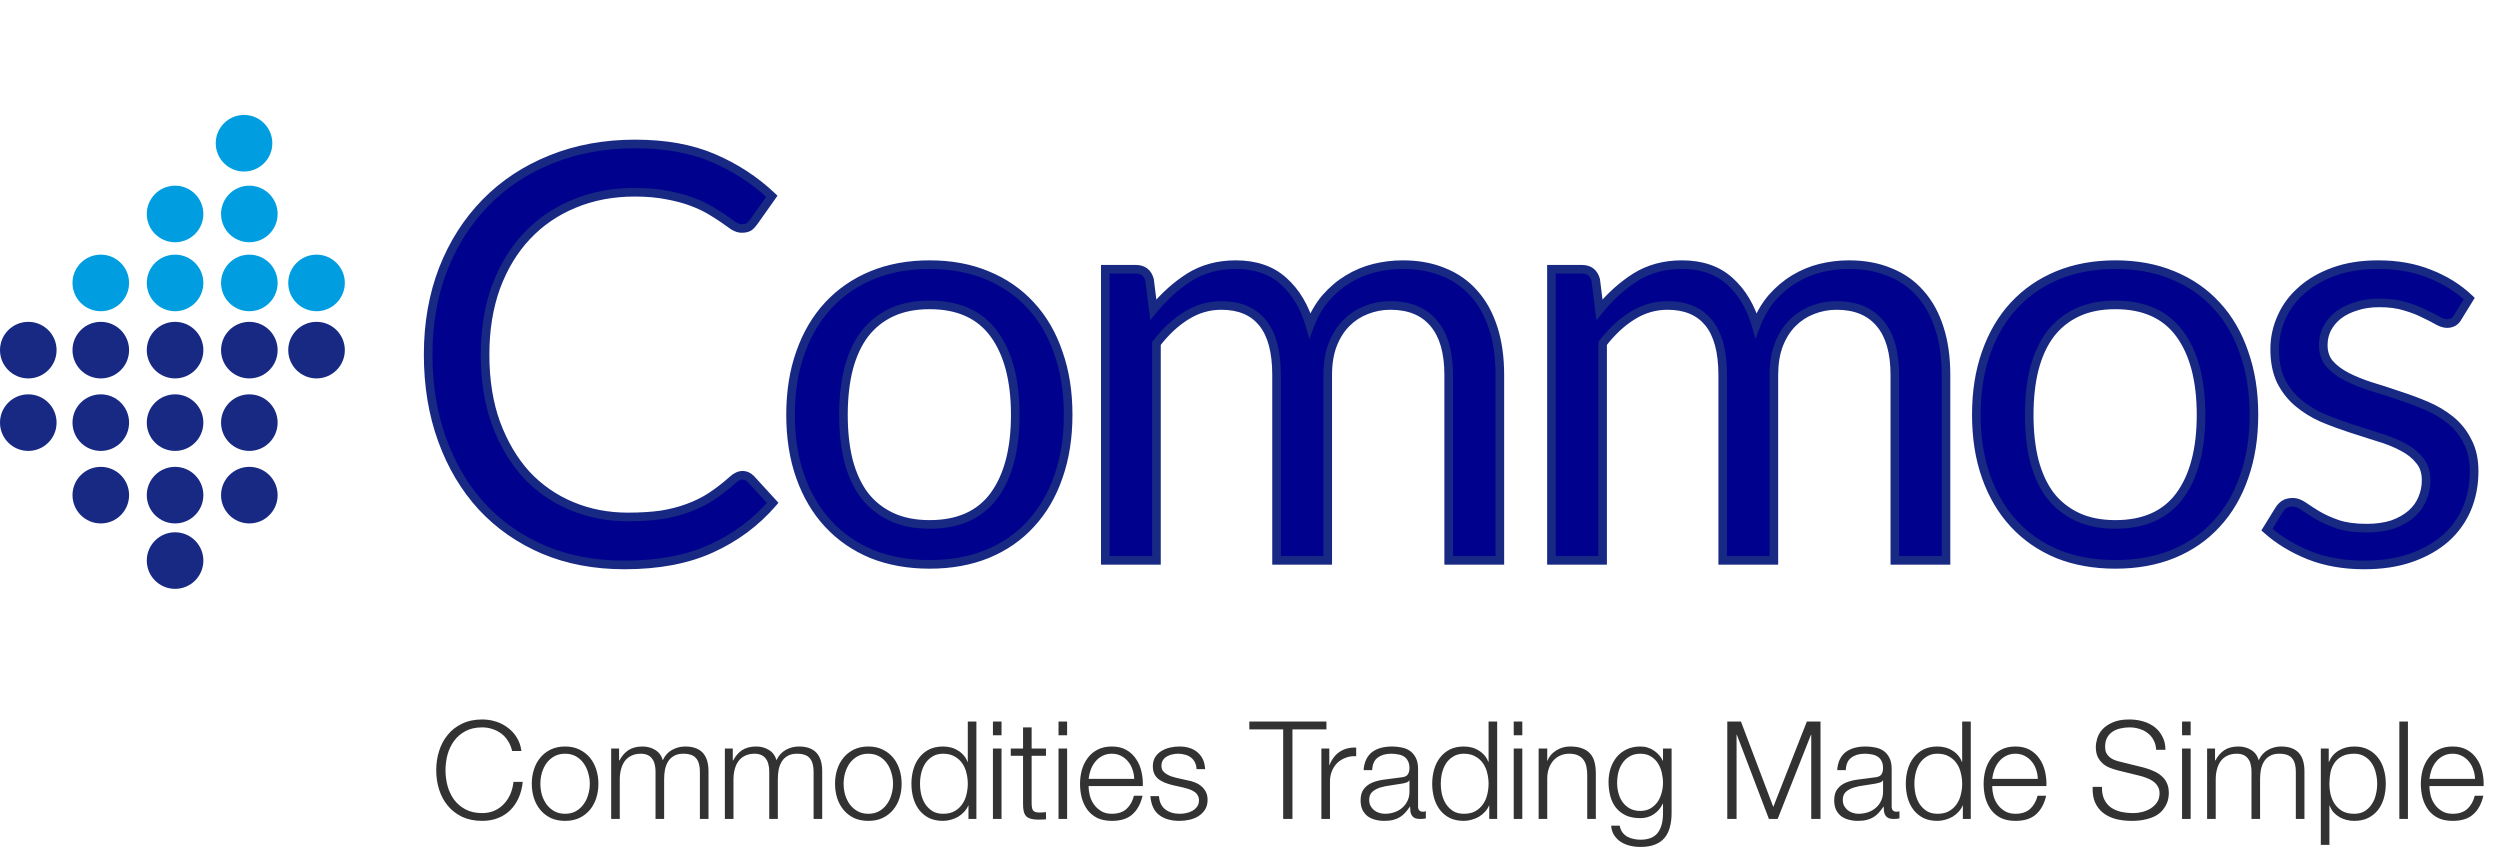 <svg width="174" height="60" viewBox="0 0 174 60" fill="none" xmlns="http://www.w3.org/2000/svg">
<circle cx="16.985" cy="9.969" r="1.969" fill="#009EE0"/>
<circle cx="12.185" cy="14.892" r="1.969" fill="#009EE0"/>
<circle cx="17.354" cy="14.892" r="1.969" fill="#009EE0"/>
<circle cx="22.031" cy="19.692" r="1.969" fill="#009EE0"/>
<circle cx="17.354" cy="19.692" r="1.969" fill="#009EE0"/>
<circle cx="12.185" cy="19.692" r="1.969" fill="#009EE0"/>
<circle cx="1.969" cy="24.369" r="1.969" fill="#172983"/>
<circle cx="1.969" cy="29.415" r="1.969" fill="#172983"/>
<circle cx="12.185" cy="24.369" r="1.969" fill="#172983"/>
<circle cx="12.185" cy="29.415" r="1.969" fill="#172983"/>
<circle cx="12.185" cy="34.462" r="1.969" fill="#172983"/>
<circle cx="12.185" cy="39.016" r="1.969" fill="#172983"/>
<circle cx="7.015" cy="19.692" r="1.969" fill="#009EE0"/>
<circle cx="7.015" cy="24.369" r="1.969" fill="#172983"/>
<circle cx="7.015" cy="29.415" r="1.969" fill="#172983"/>
<circle cx="7.015" cy="34.462" r="1.969" fill="#172983"/>
<circle cx="17.354" cy="24.369" r="1.969" fill="#172983"/>
<circle cx="17.354" cy="29.415" r="1.969" fill="#172983"/>
<circle cx="17.354" cy="34.462" r="1.969" fill="#172983"/>
<circle cx="22.031" cy="24.369" r="1.969" fill="#172983"/>
<path d="M35.643 52.269H36.289C36.245 51.914 36.137 51.601 35.966 51.328C35.801 51.056 35.592 50.828 35.339 50.645C35.092 50.455 34.813 50.312 34.503 50.217C34.199 50.122 33.886 50.075 33.562 50.075C33.031 50.075 32.562 50.173 32.157 50.369C31.758 50.559 31.425 50.819 31.159 51.148C30.893 51.471 30.694 51.845 30.561 52.269C30.427 52.693 30.361 53.14 30.361 53.608C30.361 54.077 30.427 54.524 30.561 54.948C30.694 55.372 30.893 55.746 31.159 56.069C31.425 56.392 31.758 56.652 32.157 56.848C32.562 57.038 33.031 57.133 33.562 57.133C33.962 57.133 34.322 57.07 34.645 56.943C34.975 56.816 35.26 56.636 35.501 56.401C35.741 56.167 35.938 55.882 36.09 55.547C36.242 55.211 36.34 54.834 36.384 54.416H35.738C35.706 54.72 35.633 55.005 35.52 55.271C35.406 55.531 35.257 55.759 35.073 55.955C34.889 56.151 34.671 56.306 34.417 56.42C34.164 56.535 33.879 56.592 33.562 56.592C33.113 56.592 32.727 56.506 32.404 56.335C32.081 56.164 31.814 55.939 31.605 55.66C31.403 55.376 31.251 55.056 31.149 54.701C31.055 54.34 31.007 53.976 31.007 53.608C31.007 53.235 31.055 52.871 31.149 52.516C31.251 52.161 31.403 51.845 31.605 51.566C31.814 51.281 32.081 51.053 32.404 50.882C32.727 50.711 33.113 50.626 33.562 50.626C33.809 50.626 34.044 50.663 34.266 50.739C34.493 50.809 34.699 50.914 34.883 51.053C35.073 51.192 35.231 51.367 35.358 51.575C35.491 51.778 35.586 52.009 35.643 52.269ZM39.33 52.459C39.615 52.459 39.865 52.519 40.081 52.639C40.296 52.76 40.473 52.918 40.612 53.114C40.758 53.311 40.866 53.536 40.935 53.789C41.011 54.036 41.05 54.289 41.05 54.549C41.05 54.809 41.011 55.065 40.935 55.319C40.866 55.566 40.758 55.787 40.612 55.983C40.473 56.18 40.296 56.338 40.081 56.459C39.865 56.579 39.615 56.639 39.33 56.639C39.045 56.639 38.795 56.579 38.58 56.459C38.364 56.338 38.184 56.18 38.038 55.983C37.899 55.787 37.791 55.566 37.715 55.319C37.645 55.065 37.611 54.809 37.611 54.549C37.611 54.289 37.645 54.036 37.715 53.789C37.791 53.536 37.899 53.311 38.038 53.114C38.184 52.918 38.364 52.76 38.58 52.639C38.795 52.519 39.045 52.459 39.33 52.459ZM39.33 51.956C38.956 51.956 38.624 52.025 38.333 52.164C38.047 52.304 37.807 52.491 37.611 52.725C37.414 52.959 37.265 53.235 37.164 53.551C37.063 53.862 37.012 54.194 37.012 54.549C37.012 54.904 37.063 55.239 37.164 55.556C37.265 55.866 37.414 56.139 37.611 56.373C37.807 56.607 38.047 56.794 38.333 56.934C38.624 57.066 38.956 57.133 39.33 57.133C39.704 57.133 40.033 57.066 40.318 56.934C40.609 56.794 40.853 56.607 41.05 56.373C41.246 56.139 41.395 55.866 41.496 55.556C41.597 55.239 41.648 54.904 41.648 54.549C41.648 54.194 41.597 53.862 41.496 53.551C41.395 53.235 41.246 52.959 41.05 52.725C40.853 52.491 40.609 52.304 40.318 52.164C40.033 52.025 39.704 51.956 39.33 51.956ZM42.538 52.098V57H43.136V54.264C43.136 54.004 43.165 53.767 43.222 53.551C43.279 53.33 43.364 53.14 43.478 52.981C43.599 52.817 43.751 52.69 43.934 52.602C44.124 52.507 44.346 52.459 44.599 52.459C44.789 52.459 44.951 52.491 45.084 52.554C45.217 52.617 45.321 52.706 45.397 52.82C45.48 52.928 45.537 53.057 45.568 53.209C45.606 53.355 45.625 53.51 45.625 53.675V57H46.224V54.226C46.224 53.998 46.243 53.779 46.281 53.571C46.325 53.355 46.398 53.165 46.499 53.001C46.601 52.836 46.737 52.706 46.908 52.611C47.079 52.51 47.294 52.459 47.554 52.459C47.984 52.459 48.285 52.567 48.456 52.782C48.627 52.991 48.713 53.298 48.713 53.703V57H49.311V53.675C49.311 52.529 48.77 51.956 47.687 51.956C47.364 51.956 47.06 52.035 46.775 52.193C46.49 52.351 46.274 52.592 46.129 52.915C46.04 52.592 45.863 52.351 45.597 52.193C45.337 52.035 45.046 51.956 44.723 51.956C44.324 51.956 43.994 52.041 43.735 52.212C43.481 52.383 43.276 52.62 43.117 52.925H43.089V52.098H42.538ZM50.451 52.098V57H51.05V54.264C51.05 54.004 51.078 53.767 51.135 53.551C51.192 53.33 51.278 53.14 51.392 52.981C51.512 52.817 51.664 52.69 51.848 52.602C52.038 52.507 52.26 52.459 52.513 52.459C52.703 52.459 52.864 52.491 52.997 52.554C53.13 52.617 53.235 52.706 53.311 52.82C53.393 52.928 53.45 53.057 53.482 53.209C53.52 53.355 53.539 53.51 53.539 53.675V57H54.137V54.226C54.137 53.998 54.156 53.779 54.194 53.571C54.239 53.355 54.312 53.165 54.413 53.001C54.514 52.836 54.65 52.706 54.821 52.611C54.992 52.51 55.208 52.459 55.467 52.459C55.898 52.459 56.199 52.567 56.37 52.782C56.541 52.991 56.626 53.298 56.626 53.703V57H57.225V53.675C57.225 52.529 56.683 51.956 55.6 51.956C55.277 51.956 54.973 52.035 54.688 52.193C54.403 52.351 54.188 52.592 54.042 52.915C53.954 52.592 53.776 52.351 53.51 52.193C53.251 52.035 52.959 51.956 52.636 51.956C52.237 51.956 51.908 52.041 51.648 52.212C51.395 52.383 51.189 52.62 51.031 52.925H51.002V52.098H50.451ZM60.436 52.459C60.721 52.459 60.971 52.519 61.186 52.639C61.402 52.76 61.579 52.918 61.718 53.114C61.864 53.311 61.972 53.536 62.041 53.789C62.117 54.036 62.155 54.289 62.155 54.549C62.155 54.809 62.117 55.065 62.041 55.319C61.972 55.566 61.864 55.787 61.718 55.983C61.579 56.18 61.402 56.338 61.186 56.459C60.971 56.579 60.721 56.639 60.436 56.639C60.151 56.639 59.901 56.579 59.685 56.459C59.47 56.338 59.29 56.18 59.144 55.983C59.005 55.787 58.897 55.566 58.821 55.319C58.751 55.065 58.716 54.809 58.716 54.549C58.716 54.289 58.751 54.036 58.821 53.789C58.897 53.536 59.005 53.311 59.144 53.114C59.29 52.918 59.47 52.76 59.685 52.639C59.901 52.519 60.151 52.459 60.436 52.459ZM60.436 51.956C60.062 51.956 59.73 52.025 59.438 52.164C59.153 52.304 58.913 52.491 58.716 52.725C58.52 52.959 58.371 53.235 58.27 53.551C58.169 53.862 58.118 54.194 58.118 54.549C58.118 54.904 58.169 55.239 58.27 55.556C58.371 55.866 58.52 56.139 58.716 56.373C58.913 56.607 59.153 56.794 59.438 56.934C59.73 57.066 60.062 57.133 60.436 57.133C60.81 57.133 61.139 57.066 61.424 56.934C61.715 56.794 61.959 56.607 62.155 56.373C62.352 56.139 62.501 55.866 62.602 55.556C62.703 55.239 62.754 54.904 62.754 54.549C62.754 54.194 62.703 53.862 62.602 53.551C62.501 53.235 62.352 52.959 62.155 52.725C61.959 52.491 61.715 52.304 61.424 52.164C61.139 52.025 60.81 51.956 60.436 51.956ZM67.957 57V50.217H67.358V53.029H67.339C67.276 52.852 67.184 52.697 67.064 52.563C66.95 52.431 66.817 52.32 66.665 52.231C66.513 52.136 66.348 52.066 66.171 52.022C66 51.978 65.822 51.956 65.639 51.956C65.265 51.956 64.939 52.025 64.66 52.164C64.388 52.304 64.16 52.494 63.976 52.734C63.793 52.969 63.656 53.244 63.568 53.561C63.479 53.871 63.435 54.201 63.435 54.549C63.435 54.897 63.479 55.23 63.568 55.547C63.656 55.857 63.793 56.132 63.976 56.373C64.16 56.607 64.388 56.794 64.66 56.934C64.939 57.066 65.265 57.133 65.639 57.133C65.816 57.133 65.993 57.108 66.171 57.057C66.354 57.006 66.525 56.937 66.684 56.848C66.842 56.753 66.981 56.639 67.102 56.506C67.228 56.373 67.323 56.227 67.387 56.069H67.406V57H67.957ZM64.033 54.549C64.033 54.296 64.062 54.045 64.119 53.798C64.182 53.545 64.277 53.32 64.404 53.124C64.537 52.928 64.705 52.769 64.907 52.649C65.11 52.522 65.354 52.459 65.639 52.459C65.955 52.459 66.221 52.522 66.437 52.649C66.658 52.769 66.836 52.928 66.969 53.124C67.108 53.32 67.206 53.545 67.263 53.798C67.327 54.045 67.358 54.296 67.358 54.549C67.358 54.802 67.327 55.056 67.263 55.309C67.206 55.556 67.108 55.778 66.969 55.974C66.836 56.17 66.658 56.332 66.437 56.459C66.221 56.579 65.955 56.639 65.639 56.639C65.354 56.639 65.11 56.579 64.907 56.459C64.705 56.332 64.537 56.17 64.404 55.974C64.277 55.778 64.182 55.556 64.119 55.309C64.062 55.056 64.033 54.802 64.033 54.549ZM69.108 50.217V51.176H69.707V50.217H69.108ZM69.108 52.098V57H69.707V52.098H69.108ZM71.802 52.098V50.626H71.204V52.098H70.349V52.602H71.204V55.955C71.197 56.373 71.273 56.661 71.432 56.819C71.59 56.971 71.869 57.047 72.268 57.047C72.356 57.047 72.445 57.044 72.534 57.038C72.622 57.032 72.711 57.029 72.8 57.029V56.525C72.629 56.544 72.458 56.553 72.287 56.553C72.071 56.541 71.935 56.481 71.878 56.373C71.828 56.259 71.802 56.104 71.802 55.907V52.602H72.8V52.098H71.802ZM73.673 50.217V51.176H74.271V50.217H73.673ZM73.673 52.098V57H74.271V52.098H73.673ZM78.941 54.207H75.768C75.793 53.985 75.844 53.77 75.92 53.561C76.002 53.346 76.11 53.159 76.243 53.001C76.376 52.836 76.538 52.706 76.728 52.611C76.918 52.51 77.136 52.459 77.383 52.459C77.624 52.459 77.839 52.51 78.029 52.611C78.219 52.706 78.381 52.836 78.514 53.001C78.647 53.159 78.748 53.343 78.818 53.551C78.894 53.761 78.935 53.979 78.941 54.207ZM75.768 54.711H79.54C79.552 54.368 79.521 54.033 79.445 53.703C79.369 53.368 79.242 53.073 79.065 52.82C78.894 52.56 78.669 52.351 78.39 52.193C78.112 52.035 77.776 51.956 77.383 51.956C76.997 51.956 76.661 52.032 76.376 52.184C76.097 52.329 75.87 52.526 75.692 52.773C75.515 53.013 75.382 53.289 75.293 53.599C75.211 53.909 75.17 54.226 75.17 54.549C75.17 54.897 75.211 55.23 75.293 55.547C75.382 55.857 75.515 56.132 75.692 56.373C75.87 56.607 76.097 56.794 76.376 56.934C76.661 57.066 76.997 57.133 77.383 57.133C78.004 57.133 78.482 56.981 78.818 56.677C79.16 56.373 79.394 55.942 79.521 55.385H78.922C78.827 55.765 78.656 56.069 78.409 56.297C78.162 56.525 77.82 56.639 77.383 56.639C77.098 56.639 76.854 56.579 76.652 56.459C76.449 56.338 76.281 56.186 76.148 56.002C76.015 55.819 75.917 55.613 75.854 55.385C75.797 55.151 75.768 54.926 75.768 54.711ZM83.278 53.532H83.877C83.864 53.267 83.81 53.035 83.715 52.839C83.62 52.643 83.491 52.478 83.326 52.345C83.168 52.212 82.981 52.114 82.765 52.05C82.556 51.987 82.328 51.956 82.081 51.956C81.866 51.956 81.648 51.981 81.426 52.032C81.211 52.082 81.014 52.161 80.837 52.269C80.66 52.377 80.514 52.519 80.4 52.697C80.292 52.874 80.238 53.086 80.238 53.333C80.238 53.542 80.273 53.719 80.343 53.865C80.413 54.004 80.508 54.125 80.628 54.226C80.755 54.321 80.9 54.403 81.065 54.473C81.23 54.536 81.41 54.593 81.606 54.644L82.376 54.815C82.509 54.847 82.639 54.885 82.765 54.929C82.898 54.973 83.016 55.03 83.117 55.1C83.218 55.163 83.297 55.246 83.354 55.347C83.418 55.442 83.449 55.562 83.449 55.708C83.449 55.879 83.405 56.025 83.316 56.145C83.234 56.259 83.126 56.354 82.993 56.43C82.86 56.506 82.715 56.56 82.556 56.592C82.404 56.623 82.256 56.639 82.11 56.639C81.711 56.639 81.375 56.538 81.103 56.335C80.837 56.126 80.691 55.819 80.666 55.413H80.067C80.118 56.015 80.321 56.452 80.675 56.724C81.036 56.997 81.505 57.133 82.081 57.133C82.309 57.133 82.541 57.108 82.775 57.057C83.009 57.006 83.218 56.924 83.402 56.81C83.592 56.69 83.747 56.538 83.867 56.354C83.988 56.164 84.048 55.936 84.048 55.67C84.048 55.455 84.007 55.268 83.924 55.109C83.842 54.951 83.734 54.818 83.601 54.711C83.475 54.603 83.326 54.517 83.155 54.454C82.99 54.384 82.822 54.337 82.651 54.312L81.853 54.131C81.752 54.106 81.641 54.074 81.521 54.036C81.401 53.992 81.29 53.938 81.188 53.874C81.087 53.811 81.002 53.735 80.932 53.647C80.869 53.551 80.837 53.438 80.837 53.304C80.837 53.146 80.872 53.013 80.941 52.906C81.011 52.798 81.103 52.712 81.217 52.649C81.331 52.579 81.454 52.532 81.587 52.507C81.727 52.475 81.863 52.459 81.996 52.459C82.167 52.459 82.328 52.481 82.48 52.526C82.632 52.563 82.765 52.627 82.879 52.715C83 52.804 83.095 52.918 83.164 53.057C83.234 53.191 83.272 53.349 83.278 53.532ZM86.953 50.217V50.768H89.309V57H89.955V50.768H92.32V50.217H86.953ZM91.968 52.098V57H92.566V54.388C92.566 54.128 92.61 53.89 92.699 53.675C92.788 53.453 92.911 53.263 93.07 53.105C93.234 52.947 93.427 52.826 93.649 52.744C93.871 52.655 94.118 52.617 94.39 52.63V52.032C93.947 52.013 93.564 52.111 93.24 52.326C92.924 52.541 92.689 52.849 92.537 53.248H92.519V52.098H91.968ZM94.907 53.599H95.505C95.518 53.2 95.645 52.912 95.885 52.734C96.126 52.551 96.436 52.459 96.817 52.459C96.994 52.459 97.159 52.475 97.311 52.507C97.469 52.532 97.605 52.583 97.719 52.658C97.839 52.734 97.931 52.839 97.995 52.972C98.064 53.099 98.099 53.263 98.099 53.466C98.099 53.599 98.08 53.707 98.042 53.789C98.01 53.871 97.963 53.938 97.9 53.989C97.836 54.033 97.757 54.065 97.662 54.084C97.567 54.102 97.456 54.118 97.329 54.131C97.007 54.169 96.687 54.21 96.37 54.255C96.06 54.292 95.778 54.362 95.525 54.464C95.278 54.565 95.078 54.714 94.926 54.91C94.774 55.1 94.698 55.366 94.698 55.708C94.698 55.955 94.739 56.17 94.822 56.354C94.91 56.531 95.027 56.68 95.173 56.8C95.325 56.914 95.499 56.997 95.695 57.047C95.898 57.105 96.114 57.133 96.341 57.133C96.582 57.133 96.788 57.111 96.959 57.066C97.136 57.022 97.291 56.959 97.424 56.877C97.564 56.794 97.687 56.693 97.795 56.572C97.909 56.446 98.02 56.303 98.127 56.145H98.147C98.147 56.272 98.153 56.389 98.165 56.496C98.184 56.598 98.219 56.687 98.27 56.763C98.321 56.839 98.39 56.899 98.479 56.943C98.574 56.981 98.698 57 98.85 57C98.932 57 98.998 56.997 99.049 56.99C99.106 56.984 99.169 56.975 99.239 56.962V56.459C99.182 56.484 99.119 56.496 99.049 56.496C98.815 56.496 98.698 56.376 98.698 56.136V53.532C98.698 53.203 98.644 52.937 98.536 52.734C98.428 52.526 98.289 52.364 98.118 52.25C97.947 52.136 97.754 52.06 97.538 52.022C97.323 51.978 97.108 51.956 96.892 51.956C96.608 51.956 96.348 51.987 96.114 52.05C95.879 52.114 95.673 52.212 95.496 52.345C95.325 52.478 95.189 52.649 95.088 52.858C94.986 53.067 94.926 53.314 94.907 53.599ZM98.099 54.321V55.1C98.099 55.341 98.052 55.556 97.957 55.746C97.868 55.936 97.744 56.097 97.586 56.23C97.434 56.364 97.254 56.465 97.044 56.535C96.835 56.604 96.617 56.639 96.389 56.639C96.25 56.639 96.114 56.617 95.981 56.572C95.847 56.528 95.73 56.465 95.629 56.383C95.528 56.294 95.445 56.193 95.382 56.078C95.325 55.958 95.296 55.822 95.296 55.67C95.296 55.429 95.366 55.246 95.505 55.119C95.651 54.986 95.835 54.885 96.056 54.815C96.278 54.745 96.522 54.695 96.788 54.663C97.06 54.625 97.323 54.584 97.576 54.539C97.659 54.527 97.754 54.505 97.862 54.473C97.969 54.441 98.042 54.391 98.08 54.321H98.099ZM104.203 57V50.217H103.605V53.029H103.586C103.522 52.852 103.431 52.697 103.31 52.563C103.196 52.431 103.063 52.32 102.911 52.231C102.759 52.136 102.595 52.066 102.417 52.022C102.246 51.978 102.069 51.956 101.885 51.956C101.512 51.956 101.185 52.025 100.907 52.164C100.634 52.304 100.406 52.494 100.223 52.734C100.039 52.969 99.903 53.244 99.814 53.561C99.726 53.871 99.681 54.201 99.681 54.549C99.681 54.897 99.726 55.23 99.814 55.547C99.903 55.857 100.039 56.132 100.223 56.373C100.406 56.607 100.634 56.794 100.907 56.934C101.185 57.066 101.512 57.133 101.885 57.133C102.063 57.133 102.24 57.108 102.417 57.057C102.601 57.006 102.772 56.937 102.93 56.848C103.089 56.753 103.228 56.639 103.348 56.506C103.475 56.373 103.57 56.227 103.633 56.069H103.652V57H104.203ZM100.28 54.549C100.28 54.296 100.308 54.045 100.365 53.798C100.429 53.545 100.524 53.32 100.65 53.124C100.783 52.928 100.951 52.769 101.154 52.649C101.356 52.522 101.6 52.459 101.885 52.459C102.202 52.459 102.468 52.522 102.683 52.649C102.905 52.769 103.082 52.928 103.215 53.124C103.355 53.32 103.453 53.545 103.51 53.798C103.573 54.045 103.605 54.296 103.605 54.549C103.605 54.802 103.573 55.056 103.51 55.309C103.453 55.556 103.355 55.778 103.215 55.974C103.082 56.17 102.905 56.332 102.683 56.459C102.468 56.579 102.202 56.639 101.885 56.639C101.6 56.639 101.356 56.579 101.154 56.459C100.951 56.332 100.783 56.17 100.65 55.974C100.524 55.778 100.429 55.556 100.365 55.309C100.308 55.056 100.28 54.802 100.28 54.549ZM105.355 50.217V51.176H105.953V50.217H105.355ZM105.355 52.098V57H105.953V52.098H105.355ZM107.089 52.098V57H107.688V54.141C107.694 53.9 107.732 53.678 107.802 53.475C107.878 53.267 107.979 53.089 108.106 52.944C108.239 52.791 108.397 52.674 108.581 52.592C108.771 52.503 108.986 52.459 109.227 52.459C109.467 52.459 109.667 52.497 109.825 52.573C109.99 52.649 110.12 52.754 110.215 52.886C110.31 53.02 110.376 53.178 110.414 53.361C110.452 53.539 110.471 53.732 110.471 53.941V57H111.07V53.846C111.07 53.555 111.041 53.292 110.984 53.057C110.927 52.823 110.829 52.627 110.69 52.468C110.55 52.304 110.364 52.177 110.129 52.089C109.901 52 109.616 51.956 109.274 51.956C108.926 51.956 108.606 52.047 108.315 52.231C108.023 52.408 107.821 52.646 107.707 52.944H107.688V52.098H107.089ZM116.343 56.601V52.098H115.745V52.944H115.726C115.669 52.81 115.587 52.684 115.479 52.563C115.378 52.443 115.26 52.339 115.127 52.25C114.994 52.155 114.846 52.082 114.681 52.032C114.523 51.981 114.352 51.956 114.168 51.956C113.813 51.956 113.497 52.022 113.218 52.155C112.946 52.282 112.714 52.459 112.524 52.687C112.341 52.909 112.198 53.172 112.097 53.475C112.002 53.773 111.954 54.09 111.954 54.425C111.954 54.774 111.996 55.103 112.078 55.413C112.16 55.718 112.29 55.983 112.467 56.212C112.651 56.44 112.882 56.62 113.161 56.753C113.44 56.88 113.775 56.943 114.168 56.943C114.529 56.943 114.842 56.851 115.108 56.667C115.381 56.484 115.587 56.24 115.726 55.936H115.745V56.601C115.745 57.196 115.621 57.652 115.374 57.969C115.127 58.286 114.725 58.444 114.168 58.444C114.003 58.444 113.842 58.425 113.683 58.387C113.525 58.355 113.379 58.301 113.246 58.225C113.12 58.15 113.009 58.048 112.914 57.922C112.825 57.801 112.765 57.649 112.733 57.465H112.135C112.154 57.725 112.224 57.947 112.344 58.13C112.471 58.321 112.626 58.476 112.809 58.596C112.999 58.716 113.212 58.805 113.446 58.862C113.68 58.919 113.921 58.947 114.168 58.947C114.567 58.947 114.903 58.894 115.175 58.786C115.454 58.678 115.678 58.523 115.849 58.321C116.02 58.118 116.144 57.871 116.22 57.58C116.302 57.288 116.343 56.962 116.343 56.601ZM114.168 56.44C113.889 56.44 113.649 56.386 113.446 56.278C113.243 56.164 113.075 56.018 112.942 55.841C112.809 55.657 112.711 55.448 112.648 55.214C112.585 54.98 112.553 54.739 112.553 54.492C112.553 54.239 112.581 53.992 112.638 53.751C112.702 53.504 112.8 53.285 112.933 53.096C113.066 52.906 113.234 52.754 113.436 52.639C113.639 52.519 113.883 52.459 114.168 52.459C114.453 52.459 114.694 52.519 114.89 52.639C115.093 52.76 115.257 52.918 115.384 53.114C115.511 53.311 115.602 53.529 115.659 53.77C115.716 54.011 115.745 54.251 115.745 54.492C115.745 54.739 115.71 54.98 115.64 55.214C115.577 55.448 115.479 55.657 115.346 55.841C115.213 56.018 115.048 56.164 114.852 56.278C114.656 56.386 114.428 56.44 114.168 56.44ZM121.169 50.217L123.421 56.164L125.758 50.217H126.708V57H126.062V51.139H126.043L123.725 57H123.117L120.884 51.139H120.865V57H120.219V50.217H121.169ZM127.869 53.599H128.468C128.481 53.2 128.607 52.912 128.848 52.734C129.089 52.551 129.399 52.459 129.779 52.459C129.956 52.459 130.121 52.475 130.273 52.507C130.431 52.532 130.567 52.583 130.681 52.658C130.802 52.734 130.894 52.839 130.957 52.972C131.027 53.099 131.061 53.263 131.061 53.466C131.061 53.599 131.042 53.707 131.004 53.789C130.973 53.871 130.925 53.938 130.862 53.989C130.799 54.033 130.719 54.065 130.624 54.084C130.529 54.102 130.419 54.118 130.292 54.131C129.969 54.169 129.649 54.21 129.332 54.255C129.022 54.292 128.74 54.362 128.487 54.464C128.24 54.565 128.04 54.714 127.888 54.91C127.736 55.1 127.66 55.366 127.66 55.708C127.66 55.955 127.702 56.17 127.784 56.354C127.873 56.531 127.99 56.68 128.135 56.8C128.287 56.914 128.462 56.997 128.658 57.047C128.861 57.105 129.076 57.133 129.304 57.133C129.545 57.133 129.75 57.111 129.921 57.066C130.099 57.022 130.254 56.959 130.387 56.877C130.526 56.794 130.65 56.693 130.757 56.572C130.871 56.446 130.982 56.303 131.09 56.145H131.109C131.109 56.272 131.115 56.389 131.128 56.496C131.147 56.598 131.182 56.687 131.232 56.763C131.283 56.839 131.353 56.899 131.441 56.943C131.536 56.981 131.66 57 131.812 57C131.894 57 131.961 56.997 132.011 56.99C132.068 56.984 132.132 56.975 132.201 56.962V56.459C132.144 56.484 132.081 56.496 132.011 56.496C131.777 56.496 131.66 56.376 131.66 56.136V53.532C131.66 53.203 131.606 52.937 131.498 52.734C131.391 52.526 131.251 52.364 131.08 52.25C130.909 52.136 130.716 52.06 130.501 52.022C130.286 51.978 130.07 51.956 129.855 51.956C129.57 51.956 129.31 51.987 129.076 52.05C128.842 52.114 128.636 52.212 128.458 52.345C128.287 52.478 128.151 52.649 128.05 52.858C127.949 53.067 127.888 53.314 127.869 53.599ZM131.061 54.321V55.1C131.061 55.341 131.014 55.556 130.919 55.746C130.83 55.936 130.707 56.097 130.548 56.23C130.396 56.364 130.216 56.465 130.007 56.535C129.798 56.604 129.579 56.639 129.351 56.639C129.212 56.639 129.076 56.617 128.943 56.572C128.81 56.528 128.693 56.465 128.591 56.383C128.49 56.294 128.408 56.193 128.344 56.078C128.287 55.958 128.259 55.822 128.259 55.67C128.259 55.429 128.329 55.246 128.468 55.119C128.614 54.986 128.797 54.885 129.019 54.815C129.241 54.745 129.484 54.695 129.75 54.663C130.023 54.625 130.286 54.584 130.539 54.539C130.621 54.527 130.716 54.505 130.824 54.473C130.932 54.441 131.004 54.391 131.042 54.321H131.061ZM137.166 57V50.217H136.567V53.029H136.548C136.485 52.852 136.393 52.697 136.273 52.563C136.159 52.431 136.026 52.32 135.874 52.231C135.722 52.136 135.557 52.066 135.38 52.022C135.209 51.978 135.031 51.956 134.848 51.956C134.474 51.956 134.148 52.025 133.869 52.164C133.597 52.304 133.369 52.494 133.185 52.734C133.002 52.969 132.865 53.244 132.777 53.561C132.688 53.871 132.644 54.201 132.644 54.549C132.644 54.897 132.688 55.23 132.777 55.547C132.865 55.857 133.002 56.132 133.185 56.373C133.369 56.607 133.597 56.794 133.869 56.934C134.148 57.066 134.474 57.133 134.848 57.133C135.025 57.133 135.202 57.108 135.38 57.057C135.563 57.006 135.734 56.937 135.893 56.848C136.051 56.753 136.19 56.639 136.311 56.506C136.437 56.373 136.532 56.227 136.596 56.069H136.615V57H137.166ZM133.242 54.549C133.242 54.296 133.271 54.045 133.328 53.798C133.391 53.545 133.486 53.32 133.613 53.124C133.746 52.928 133.914 52.769 134.116 52.649C134.319 52.522 134.563 52.459 134.848 52.459C135.164 52.459 135.43 52.522 135.646 52.649C135.867 52.769 136.045 52.928 136.178 53.124C136.317 53.32 136.415 53.545 136.472 53.798C136.536 54.045 136.567 54.296 136.567 54.549C136.567 54.802 136.536 55.056 136.472 55.309C136.415 55.556 136.317 55.778 136.178 55.974C136.045 56.17 135.867 56.332 135.646 56.459C135.43 56.579 135.164 56.639 134.848 56.639C134.563 56.639 134.319 56.579 134.116 56.459C133.914 56.332 133.746 56.17 133.613 55.974C133.486 55.778 133.391 55.556 133.328 55.309C133.271 55.056 133.242 54.802 133.242 54.549ZM141.832 54.207H138.659C138.685 53.985 138.735 53.77 138.811 53.561C138.894 53.346 139.001 53.159 139.134 53.001C139.267 52.836 139.429 52.706 139.619 52.611C139.809 52.51 140.027 52.459 140.274 52.459C140.515 52.459 140.73 52.51 140.92 52.611C141.11 52.706 141.272 52.836 141.405 53.001C141.538 53.159 141.639 53.343 141.709 53.551C141.785 53.761 141.826 53.979 141.832 54.207ZM138.659 54.711H142.431C142.443 54.368 142.412 54.033 142.336 53.703C142.26 53.368 142.133 53.073 141.956 52.82C141.785 52.56 141.56 52.351 141.281 52.193C141.003 52.035 140.667 51.956 140.274 51.956C139.888 51.956 139.552 52.032 139.267 52.184C138.989 52.329 138.761 52.526 138.583 52.773C138.406 53.013 138.273 53.289 138.184 53.599C138.102 53.909 138.061 54.226 138.061 54.549C138.061 54.897 138.102 55.23 138.184 55.547C138.273 55.857 138.406 56.132 138.583 56.373C138.761 56.607 138.989 56.794 139.267 56.934C139.552 57.066 139.888 57.133 140.274 57.133C140.895 57.133 141.373 56.981 141.709 56.677C142.051 56.373 142.285 55.942 142.412 55.385H141.813C141.718 55.765 141.547 56.069 141.3 56.297C141.053 56.525 140.711 56.639 140.274 56.639C139.989 56.639 139.745 56.579 139.543 56.459C139.34 56.338 139.172 56.186 139.039 56.002C138.906 55.819 138.808 55.613 138.745 55.385C138.688 55.151 138.659 54.926 138.659 54.711ZM146.296 54.767H145.65C145.631 55.185 145.685 55.543 145.812 55.841C145.945 56.139 146.131 56.383 146.372 56.572C146.613 56.763 146.904 56.905 147.246 57C147.588 57.089 147.959 57.133 148.358 57.133C148.757 57.133 149.099 57.095 149.384 57.019C149.669 56.949 149.906 56.858 150.096 56.743C150.292 56.623 150.444 56.49 150.552 56.344C150.666 56.199 150.752 56.056 150.809 55.917C150.872 55.771 150.91 55.635 150.923 55.508C150.942 55.382 150.951 55.281 150.951 55.205C150.951 54.926 150.904 54.688 150.809 54.492C150.72 54.296 150.593 54.131 150.429 53.998C150.27 53.859 150.083 53.745 149.868 53.656C149.659 53.561 149.434 53.482 149.194 53.419L147.541 53.01C147.401 52.978 147.268 52.937 147.142 52.886C147.021 52.836 146.914 52.769 146.819 52.687C146.724 52.605 146.648 52.507 146.591 52.392C146.54 52.272 146.515 52.133 146.515 51.974C146.515 51.721 146.562 51.509 146.657 51.338C146.752 51.167 146.876 51.031 147.028 50.929C147.186 50.822 147.366 50.746 147.569 50.702C147.778 50.651 147.993 50.626 148.215 50.626C148.456 50.626 148.684 50.66 148.899 50.73C149.121 50.793 149.314 50.892 149.479 51.025C149.65 51.151 149.786 51.313 149.887 51.509C149.995 51.699 150.055 51.924 150.068 52.184H150.714C150.714 51.835 150.644 51.531 150.505 51.272C150.372 51.005 150.191 50.784 149.963 50.606C149.735 50.429 149.469 50.296 149.165 50.208C148.861 50.119 148.541 50.075 148.206 50.075C147.731 50.075 147.341 50.144 147.037 50.283C146.733 50.416 146.492 50.581 146.315 50.778C146.144 50.974 146.027 51.183 145.964 51.404C145.9 51.626 145.869 51.819 145.869 51.984C145.869 52.25 145.91 52.475 145.992 52.658C146.081 52.842 146.195 52.997 146.334 53.124C146.473 53.251 146.635 53.352 146.819 53.428C147.009 53.504 147.202 53.567 147.398 53.618L148.909 53.989C149.067 54.026 149.228 54.077 149.393 54.141C149.558 54.197 149.707 54.273 149.84 54.368C149.979 54.464 150.09 54.581 150.172 54.72C150.261 54.859 150.305 55.024 150.305 55.214C150.305 55.461 150.245 55.673 150.125 55.85C150.004 56.022 149.852 56.164 149.669 56.278C149.491 56.386 149.298 56.465 149.089 56.516C148.88 56.566 148.687 56.592 148.51 56.592C148.199 56.592 147.908 56.563 147.636 56.506C147.363 56.443 147.126 56.341 146.923 56.202C146.727 56.063 146.572 55.876 146.458 55.642C146.344 55.407 146.29 55.116 146.296 54.767ZM151.871 50.217V51.176H152.47V50.217H151.871ZM151.871 52.098V57H152.47V52.098H151.871ZM153.615 52.098V57H154.214V54.264C154.214 54.004 154.242 53.767 154.299 53.551C154.356 53.33 154.442 53.14 154.556 52.981C154.676 52.817 154.828 52.69 155.012 52.602C155.202 52.507 155.424 52.459 155.677 52.459C155.867 52.459 156.028 52.491 156.161 52.554C156.294 52.617 156.399 52.706 156.475 52.82C156.557 52.928 156.614 53.057 156.646 53.209C156.684 53.355 156.703 53.51 156.703 53.675V57H157.301V54.226C157.301 53.998 157.32 53.779 157.358 53.571C157.403 53.355 157.476 53.165 157.577 53.001C157.678 52.836 157.814 52.706 157.985 52.611C158.156 52.51 158.372 52.459 158.631 52.459C159.062 52.459 159.363 52.567 159.534 52.782C159.705 52.991 159.79 53.298 159.79 53.703V57H160.389V53.675C160.389 52.529 159.847 51.956 158.764 51.956C158.441 51.956 158.137 52.035 157.852 52.193C157.567 52.351 157.352 52.592 157.206 52.915C157.118 52.592 156.94 52.351 156.674 52.193C156.415 52.035 156.123 51.956 155.8 51.956C155.401 51.956 155.072 52.041 154.812 52.212C154.559 52.383 154.353 52.62 154.195 52.925H154.166V52.098H153.615ZM161.529 52.098V58.805H162.127V56.069H162.146C162.21 56.246 162.298 56.401 162.412 56.535C162.533 56.667 162.669 56.778 162.821 56.867C162.973 56.956 163.138 57.022 163.315 57.066C163.492 57.111 163.67 57.133 163.847 57.133C164.221 57.133 164.544 57.066 164.816 56.934C165.095 56.794 165.326 56.607 165.509 56.373C165.693 56.132 165.829 55.857 165.918 55.547C166.007 55.23 166.051 54.897 166.051 54.549C166.051 54.201 166.007 53.871 165.918 53.561C165.829 53.244 165.693 52.969 165.509 52.734C165.326 52.494 165.095 52.304 164.816 52.164C164.544 52.025 164.221 51.956 163.847 51.956C163.448 51.956 163.09 52.05 162.773 52.24C162.463 52.424 162.238 52.687 162.099 53.029H162.08V52.098H161.529ZM165.452 54.549C165.452 54.802 165.421 55.056 165.357 55.309C165.3 55.556 165.205 55.778 165.072 55.974C164.946 56.17 164.781 56.332 164.578 56.459C164.376 56.579 164.132 56.639 163.847 56.639C163.53 56.639 163.261 56.579 163.039 56.459C162.824 56.332 162.647 56.17 162.507 55.974C162.374 55.778 162.276 55.556 162.213 55.309C162.156 55.056 162.127 54.802 162.127 54.549C162.127 54.27 162.153 54.004 162.203 53.751C162.26 53.498 162.355 53.276 162.488 53.086C162.621 52.896 162.799 52.744 163.02 52.63C163.242 52.516 163.518 52.459 163.847 52.459C164.132 52.459 164.376 52.522 164.578 52.649C164.781 52.769 164.946 52.928 165.072 53.124C165.205 53.32 165.3 53.545 165.357 53.798C165.421 54.045 165.452 54.296 165.452 54.549ZM166.994 50.217V57H167.592V50.217H166.994ZM172.262 54.207H169.089C169.114 53.985 169.165 53.77 169.241 53.561C169.323 53.346 169.431 53.159 169.564 53.001C169.697 52.836 169.858 52.706 170.048 52.611C170.238 52.51 170.457 52.459 170.704 52.459C170.945 52.459 171.16 52.51 171.35 52.611C171.54 52.706 171.701 52.836 171.834 53.001C171.967 53.159 172.069 53.343 172.138 53.551C172.214 53.761 172.256 53.979 172.262 54.207ZM169.089 54.711H172.86C172.873 54.368 172.841 54.033 172.765 53.703C172.689 53.368 172.563 53.073 172.385 52.82C172.214 52.56 171.99 52.351 171.711 52.193C171.432 52.035 171.097 51.956 170.704 51.956C170.318 51.956 169.982 52.032 169.697 52.184C169.418 52.329 169.19 52.526 169.013 52.773C168.836 53.013 168.703 53.289 168.614 53.599C168.532 53.909 168.49 54.226 168.49 54.549C168.49 54.897 168.532 55.23 168.614 55.547C168.703 55.857 168.836 56.132 169.013 56.373C169.19 56.607 169.418 56.794 169.697 56.934C169.982 57.066 170.318 57.133 170.704 57.133C171.325 57.133 171.803 56.981 172.138 56.677C172.48 56.373 172.715 55.942 172.841 55.385H172.243C172.148 55.765 171.977 56.069 171.73 56.297C171.483 56.525 171.141 56.639 170.704 56.639C170.419 56.639 170.175 56.579 169.972 56.459C169.77 56.338 169.602 56.186 169.469 56.002C169.336 55.819 169.238 55.613 169.174 55.385C169.117 55.151 169.089 54.926 169.089 54.711Z" fill="#323232"/>
<path d="M51.68 33.08C51.893 33.08 52.087 33.167 52.26 33.34L53.78 35C52.607 36.36 51.18 37.42 49.5 38.18C47.833 38.94 45.82 39.32 43.46 39.32C41.393 39.32 39.52 38.967 37.84 38.26C36.16 37.54 34.727 36.54 33.54 35.26C32.353 33.967 31.433 32.42 30.78 30.62C30.127 28.82 29.8 26.84 29.8 24.68C29.8 22.52 30.147 20.54 30.84 18.74C31.547 16.94 32.533 15.393 33.8 14.1C35.067 12.807 36.58 11.807 38.34 11.1C40.113 10.38 42.067 10.02 44.2 10.02C46.307 10.02 48.12 10.347 49.64 11C51.173 11.653 52.533 12.54 53.72 13.66L52.46 15.44C52.367 15.573 52.26 15.687 52.14 15.78C52.02 15.86 51.847 15.9 51.62 15.9C51.447 15.9 51.26 15.84 51.06 15.72C50.873 15.587 50.647 15.427 50.38 15.24C50.113 15.053 49.8 14.853 49.44 14.64C49.08 14.427 48.653 14.227 48.16 14.04C47.667 13.853 47.093 13.7 46.44 13.58C45.787 13.447 45.033 13.38 44.18 13.38C42.647 13.38 41.24 13.647 39.96 14.18C38.693 14.7 37.6 15.447 36.68 16.42C35.76 17.393 35.04 18.58 34.52 19.98C34.013 21.38 33.76 22.947 33.76 24.68C33.76 26.467 34.013 28.06 34.52 29.46C35.04 30.86 35.74 32.047 36.62 33.02C37.513 33.98 38.567 34.713 39.78 35.22C40.993 35.727 42.3 35.98 43.7 35.98C44.553 35.98 45.32 35.933 46 35.84C46.68 35.733 47.307 35.573 47.88 35.36C48.467 35.147 49.007 34.88 49.5 34.56C50.007 34.227 50.513 33.833 51.02 33.38C51.247 33.18 51.467 33.08 51.68 33.08ZM64.703 18.42C66.183 18.42 67.516 18.667 68.703 19.16C69.903 19.653 70.916 20.353 71.743 21.26C72.583 22.167 73.223 23.267 73.663 24.56C74.116 25.84 74.343 27.273 74.343 28.86C74.343 30.46 74.116 31.9 73.663 33.18C73.223 34.46 72.583 35.553 71.743 36.46C70.916 37.367 69.903 38.067 68.703 38.56C67.516 39.04 66.183 39.28 64.703 39.28C63.223 39.28 61.883 39.04 60.683 38.56C59.496 38.067 58.483 37.367 57.643 36.46C56.803 35.553 56.156 34.46 55.703 33.18C55.249 31.9 55.023 30.46 55.023 28.86C55.023 27.273 55.249 25.84 55.703 24.56C56.156 23.267 56.803 22.167 57.643 21.26C58.483 20.353 59.496 19.653 60.683 19.16C61.883 18.667 63.223 18.42 64.703 18.42ZM64.703 36.5C66.703 36.5 68.196 35.833 69.183 34.5C70.169 33.153 70.663 31.28 70.663 28.88C70.663 26.467 70.169 24.587 69.183 23.24C68.196 21.893 66.703 21.22 64.703 21.22C63.69 21.22 62.809 21.393 62.063 21.74C61.316 22.087 60.69 22.587 60.183 23.24C59.69 23.893 59.316 24.7 59.063 25.66C58.823 26.607 58.703 27.68 58.703 28.88C58.703 30.08 58.823 31.153 59.063 32.1C59.316 33.047 59.69 33.847 60.183 34.5C60.69 35.14 61.316 35.633 62.063 35.98C62.809 36.327 63.69 36.5 64.703 36.5ZM76.929 39V18.74H79.049C79.556 18.74 79.876 18.987 80.009 19.48L80.269 21.56C81.016 20.64 81.849 19.887 82.769 19.3C83.703 18.713 84.783 18.42 86.009 18.42C87.383 18.42 88.489 18.8 89.329 19.56C90.183 20.32 90.796 21.347 91.169 22.64C91.449 21.907 91.816 21.273 92.269 20.74C92.736 20.207 93.256 19.767 93.829 19.42C94.403 19.073 95.009 18.82 95.649 18.66C96.303 18.5 96.963 18.42 97.629 18.42C98.696 18.42 99.643 18.593 100.469 18.94C101.309 19.273 102.016 19.767 102.589 20.42C103.176 21.073 103.623 21.88 103.929 22.84C104.236 23.787 104.389 24.873 104.389 26.1V39H100.829V26.1C100.829 24.513 100.483 23.313 99.789 22.5C99.096 21.673 98.089 21.26 96.769 21.26C96.183 21.26 95.623 21.367 95.089 21.58C94.569 21.78 94.109 22.08 93.709 22.48C93.309 22.88 92.989 23.387 92.749 24C92.523 24.6 92.409 25.3 92.409 26.1V39H88.849V26.1C88.849 24.473 88.523 23.26 87.869 22.46C87.216 21.66 86.263 21.26 85.009 21.26C84.129 21.26 83.309 21.5 82.549 21.98C81.803 22.447 81.116 23.087 80.489 23.9V39H76.929ZM107.981 39V18.74H110.101C110.608 18.74 110.928 18.987 111.061 19.48L111.321 21.56C112.068 20.64 112.901 19.887 113.821 19.3C114.754 18.713 115.834 18.42 117.061 18.42C118.434 18.42 119.541 18.8 120.381 19.56C121.234 20.32 121.848 21.347 122.221 22.64C122.501 21.907 122.868 21.273 123.321 20.74C123.788 20.207 124.308 19.767 124.881 19.42C125.454 19.073 126.061 18.82 126.701 18.66C127.354 18.5 128.014 18.42 128.681 18.42C129.748 18.42 130.694 18.593 131.521 18.94C132.361 19.273 133.068 19.767 133.641 20.42C134.228 21.073 134.674 21.88 134.981 22.84C135.288 23.787 135.441 24.873 135.441 26.1V39H131.881V26.1C131.881 24.513 131.534 23.313 130.841 22.5C130.148 21.673 129.141 21.26 127.821 21.26C127.234 21.26 126.674 21.367 126.141 21.58C125.621 21.78 125.161 22.08 124.761 22.48C124.361 22.88 124.041 23.387 123.801 24C123.574 24.6 123.461 25.3 123.461 26.1V39H119.901V26.1C119.901 24.473 119.574 23.26 118.921 22.46C118.268 21.66 117.314 21.26 116.061 21.26C115.181 21.26 114.361 21.5 113.601 21.98C112.854 22.447 112.168 23.087 111.541 23.9V39H107.981ZM147.233 18.42C148.713 18.42 150.046 18.667 151.233 19.16C152.433 19.653 153.446 20.353 154.273 21.26C155.113 22.167 155.753 23.267 156.193 24.56C156.646 25.84 156.873 27.273 156.873 28.86C156.873 30.46 156.646 31.9 156.193 33.18C155.753 34.46 155.113 35.553 154.273 36.46C153.446 37.367 152.433 38.067 151.233 38.56C150.046 39.04 148.713 39.28 147.233 39.28C145.753 39.28 144.413 39.04 143.213 38.56C142.026 38.067 141.013 37.367 140.173 36.46C139.333 35.553 138.686 34.46 138.233 33.18C137.779 31.9 137.553 30.46 137.553 28.86C137.553 27.273 137.779 25.84 138.233 24.56C138.686 23.267 139.333 22.167 140.173 21.26C141.013 20.353 142.026 19.653 143.213 19.16C144.413 18.667 145.753 18.42 147.233 18.42ZM147.233 36.5C149.233 36.5 150.726 35.833 151.713 34.5C152.699 33.153 153.193 31.28 153.193 28.88C153.193 26.467 152.699 24.587 151.713 23.24C150.726 21.893 149.233 21.22 147.233 21.22C146.219 21.22 145.339 21.393 144.593 21.74C143.846 22.087 143.219 22.587 142.713 23.24C142.219 23.893 141.846 24.7 141.593 25.66C141.353 26.607 141.233 27.68 141.233 28.88C141.233 30.08 141.353 31.153 141.593 32.1C141.846 33.047 142.219 33.847 142.713 34.5C143.219 35.14 143.846 35.633 144.593 35.98C145.339 36.327 146.219 36.5 147.233 36.5ZM171.059 22.08C170.899 22.373 170.652 22.52 170.319 22.52C170.119 22.52 169.892 22.447 169.639 22.3C169.386 22.153 169.072 21.993 168.699 21.82C168.339 21.633 167.906 21.467 167.399 21.32C166.892 21.16 166.292 21.08 165.599 21.08C164.999 21.08 164.459 21.16 163.979 21.32C163.499 21.467 163.086 21.673 162.739 21.94C162.406 22.207 162.146 22.52 161.959 22.88C161.786 23.227 161.699 23.607 161.699 24.02C161.699 24.54 161.846 24.973 162.139 25.32C162.446 25.667 162.846 25.967 163.339 26.22C163.832 26.473 164.392 26.7 165.019 26.9C165.646 27.087 166.286 27.293 166.939 27.52C167.606 27.733 168.252 27.973 168.879 28.24C169.506 28.507 170.066 28.84 170.559 29.24C171.052 29.64 171.446 30.133 171.739 30.72C172.046 31.293 172.199 31.987 172.199 32.8C172.199 33.733 172.032 34.6 171.699 35.4C171.366 36.187 170.872 36.873 170.219 37.46C169.566 38.033 168.766 38.487 167.819 38.82C166.872 39.153 165.779 39.32 164.539 39.32C163.126 39.32 161.846 39.093 160.699 38.64C159.552 38.173 158.579 37.58 157.779 36.86L158.619 35.5C158.726 35.327 158.852 35.193 158.999 35.1C159.146 35.007 159.339 34.96 159.579 34.96C159.819 34.96 160.072 35.053 160.339 35.24C160.606 35.427 160.926 35.633 161.299 35.86C161.686 36.087 162.146 36.293 162.679 36.48C163.226 36.667 163.906 36.76 164.719 36.76C165.412 36.76 166.019 36.673 166.539 36.5C167.059 36.313 167.492 36.067 167.839 35.76C168.186 35.453 168.439 35.1 168.599 34.7C168.772 34.3 168.859 33.873 168.859 33.42C168.859 32.86 168.706 32.4 168.399 32.04C168.106 31.667 167.712 31.353 167.219 31.1C166.726 30.833 166.159 30.607 165.519 30.42C164.892 30.22 164.246 30.013 163.579 29.8C162.926 29.587 162.279 29.347 161.639 29.08C161.012 28.8 160.452 28.453 159.959 28.04C159.466 27.627 159.066 27.12 158.759 26.52C158.466 25.907 158.319 25.167 158.319 24.3C158.319 23.527 158.479 22.787 158.799 22.08C159.119 21.36 159.586 20.733 160.199 20.2C160.812 19.653 161.566 19.22 162.459 18.9C163.352 18.58 164.372 18.42 165.519 18.42C166.852 18.42 168.046 18.633 169.099 19.06C170.166 19.473 171.086 20.047 171.859 20.78L171.059 22.08Z" fill="#00018D"/>
<path d="M52.26 33.34L52.481 33.137L52.472 33.128L52.26 33.34ZM53.78 35L54.007 35.196L54.181 34.994L54.001 34.797L53.78 35ZM49.5 38.18L49.376 37.907L49.376 37.907L49.5 38.18ZM37.84 38.26L37.722 38.536L37.724 38.536L37.84 38.26ZM33.54 35.26L33.319 35.463L33.32 35.464L33.54 35.26ZM30.78 30.62L31.062 30.518L31.062 30.518L30.78 30.62ZM30.84 18.74L30.561 18.63L30.56 18.632L30.84 18.74ZM33.8 14.1L34.014 14.31L34.014 14.31L33.8 14.1ZM38.34 11.1L38.452 11.378L38.453 11.378L38.34 11.1ZM49.64 11L49.522 11.276L49.522 11.276L49.64 11ZM53.72 13.66L53.965 13.833L54.115 13.621L53.926 13.442L53.72 13.66ZM52.46 15.44L52.215 15.267L52.214 15.268L52.46 15.44ZM52.14 15.78L52.306 16.03L52.316 16.023L52.324 16.017L52.14 15.78ZM51.06 15.72L50.886 15.964L50.895 15.971L50.906 15.977L51.06 15.72ZM50.38 15.24L50.552 14.994L50.552 14.994L50.38 15.24ZM49.44 14.64L49.287 14.898L49.287 14.898L49.44 14.64ZM48.16 14.04L48.054 14.321L48.054 14.321L48.16 14.04ZM46.44 13.58L46.38 13.874L46.386 13.875L46.44 13.58ZM39.96 14.18L40.074 14.457L40.075 14.457L39.96 14.18ZM36.68 16.42L36.462 16.214L36.462 16.214L36.68 16.42ZM34.52 19.98L34.239 19.875L34.238 19.878L34.52 19.98ZM34.52 29.46L34.238 29.562L34.239 29.564L34.52 29.46ZM36.62 33.02L36.397 33.221L36.4 33.224L36.62 33.02ZM39.78 35.22L39.896 34.943L39.896 34.943L39.78 35.22ZM46 35.84L46.041 36.137L46.047 36.136L46 35.84ZM47.88 35.36L47.778 35.078L47.775 35.079L47.88 35.36ZM49.5 34.56L49.663 34.812L49.665 34.811L49.5 34.56ZM51.02 33.38L50.822 33.155L50.82 33.156L51.02 33.38ZM51.68 33.38C51.802 33.38 51.922 33.426 52.048 33.552L52.472 33.128C52.252 32.907 51.985 32.78 51.68 32.78V33.38ZM52.039 33.543L53.559 35.203L54.001 34.797L52.481 33.137L52.039 33.543ZM53.553 34.804C52.409 36.13 51.018 37.164 49.376 37.907L49.624 38.453C51.342 37.676 52.805 36.59 54.007 35.196L53.553 34.804ZM49.376 37.907C47.758 38.645 45.789 39.02 43.46 39.02V39.62C45.851 39.62 47.909 39.235 49.624 38.453L49.376 37.907ZM43.46 39.02C41.428 39.02 39.595 38.673 37.956 37.983L37.724 38.536C39.445 39.261 41.359 39.62 43.46 39.62V39.02ZM37.958 37.984C36.315 37.28 34.917 36.304 33.76 35.056L33.32 35.464C34.537 36.776 36.005 37.8 37.722 38.536L37.958 37.984ZM33.761 35.057C32.603 33.795 31.703 32.284 31.062 30.518L30.498 30.722C31.164 32.556 32.103 34.138 33.319 35.463L33.761 35.057ZM31.062 30.518C30.422 28.754 30.1 26.809 30.1 24.68H29.5C29.5 26.87 29.831 28.886 30.498 30.722L31.062 30.518ZM30.1 24.68C30.1 22.552 30.441 20.61 31.12 18.848L30.56 18.632C29.852 20.471 29.5 22.488 29.5 24.68H30.1ZM31.119 18.85C31.812 17.084 32.778 15.573 34.014 14.31L33.586 13.89C32.289 15.214 31.281 16.796 30.561 18.63L31.119 18.85ZM34.014 14.31C35.251 13.048 36.728 12.07 38.452 11.378L38.228 10.822C36.431 11.543 34.883 12.566 33.586 13.89L34.014 14.31ZM38.453 11.378C40.187 10.674 42.101 10.32 44.2 10.32V9.72C42.032 9.72 40.04 10.086 38.227 10.822L38.453 11.378ZM44.2 10.32C46.277 10.32 48.048 10.642 49.522 11.276L49.758 10.724C48.192 10.051 46.337 9.72 44.2 9.72V10.32ZM49.522 11.276C51.024 11.916 52.354 12.783 53.514 13.878L53.926 13.442C52.713 12.297 51.323 11.391 49.758 10.724L49.522 11.276ZM53.475 13.487L52.215 15.267L52.705 15.613L53.965 13.833L53.475 13.487ZM52.214 15.268C52.137 15.379 52.051 15.47 51.956 15.543L52.324 16.017C52.469 15.904 52.596 15.768 52.706 15.612L52.214 15.268ZM51.974 15.53C51.924 15.564 51.819 15.6 51.62 15.6V16.2C51.875 16.2 52.116 16.156 52.306 16.03L51.974 15.53ZM51.62 15.6C51.517 15.6 51.383 15.564 51.214 15.463L50.906 15.977C51.137 16.116 51.377 16.2 51.62 16.2V15.6ZM51.234 15.476C51.047 15.342 50.819 15.181 50.552 14.994L50.208 15.486C50.474 15.672 50.7 15.832 50.886 15.964L51.234 15.476ZM50.552 14.994C50.278 14.802 49.958 14.598 49.593 14.382L49.287 14.898C49.642 15.109 49.949 15.305 50.208 15.486L50.552 14.994ZM49.593 14.382C49.215 14.158 48.772 13.951 48.266 13.759L48.054 14.321C48.535 14.503 48.945 14.695 49.287 14.898L49.593 14.382ZM48.266 13.759C47.752 13.565 47.161 13.407 46.494 13.285L46.386 13.875C47.026 13.993 47.581 14.142 48.054 14.321L48.266 13.759ZM46.5 13.286C45.822 13.148 45.048 13.08 44.18 13.08V13.68C45.019 13.68 45.751 13.746 46.38 13.874L46.5 13.286ZM44.18 13.08C42.611 13.08 41.165 13.353 39.845 13.903L40.075 14.457C41.315 13.94 42.682 13.68 44.18 13.68V13.08ZM39.846 13.902C38.541 14.438 37.412 15.209 36.462 16.214L36.898 16.626C37.788 15.684 38.846 14.962 40.074 14.457L39.846 13.902ZM36.462 16.214C35.511 17.22 34.771 18.442 34.239 19.875L34.801 20.084C35.309 18.718 36.009 17.567 36.898 16.626L36.462 16.214ZM34.238 19.878C33.718 21.316 33.46 22.918 33.46 24.68H34.06C34.06 22.976 34.309 21.445 34.802 20.082L34.238 19.878ZM33.46 24.68C33.46 26.495 33.717 28.123 34.238 29.562L34.802 29.358C34.309 27.997 34.06 26.439 34.06 24.68H33.46ZM34.239 29.564C34.77 30.995 35.489 32.216 36.398 33.221L36.843 32.819C35.991 31.877 35.31 30.725 34.801 29.355L34.239 29.564ZM36.4 33.224C37.323 34.216 38.412 34.974 39.664 35.497L39.896 34.943C38.722 34.453 37.704 33.744 36.84 32.816L36.4 33.224ZM39.664 35.497C40.917 36.02 42.263 36.28 43.7 36.28V35.68C42.337 35.68 41.07 35.434 39.896 34.943L39.664 35.497ZM43.7 36.28C44.564 36.28 45.344 36.233 46.041 36.137L45.959 35.543C45.295 35.634 44.543 35.68 43.7 35.68V36.28ZM46.047 36.136C46.744 36.027 47.39 35.862 47.985 35.641L47.775 35.079C47.223 35.284 46.616 35.44 45.953 35.544L46.047 36.136ZM47.983 35.642C48.589 35.421 49.15 35.145 49.663 34.812L49.337 34.308C48.864 34.615 48.344 34.872 47.778 35.078L47.983 35.642ZM49.665 34.811C50.185 34.468 50.704 34.066 51.22 33.604L50.82 33.156C50.323 33.601 49.828 33.985 49.335 34.309L49.665 34.811ZM51.218 33.605C51.413 33.433 51.565 33.38 51.68 33.38V32.78C51.368 32.78 51.08 32.927 50.822 33.155L51.218 33.605ZM68.703 19.16L68.588 19.437L68.589 19.438L68.703 19.16ZM71.743 21.26L71.521 21.462L71.523 21.464L71.743 21.26ZM73.663 24.56L73.379 24.657L73.38 24.66L73.663 24.56ZM73.663 33.18L73.38 33.08L73.379 33.083L73.663 33.18ZM71.743 36.46L71.523 36.256L71.521 36.258L71.743 36.46ZM68.703 38.56L68.815 38.838L68.817 38.837L68.703 38.56ZM60.683 38.56L60.568 38.837L60.571 38.839L60.683 38.56ZM57.643 36.46L57.863 36.256L57.863 36.256L57.643 36.46ZM55.703 33.18L55.986 33.08L55.986 33.08L55.703 33.18ZM55.703 24.56L55.986 24.66L55.986 24.659L55.703 24.56ZM57.643 21.26L57.863 21.464L57.863 21.464L57.643 21.26ZM60.683 19.16L60.569 18.883L60.568 18.883L60.683 19.16ZM69.183 34.5L69.424 34.678L69.425 34.677L69.183 34.5ZM60.183 23.24L59.946 23.056L59.943 23.059L60.183 23.24ZM59.063 25.66L58.773 25.583L58.772 25.586L59.063 25.66ZM59.063 32.1L58.772 32.174L58.773 32.178L59.063 32.1ZM60.183 34.5L59.943 34.681L59.948 34.686L60.183 34.5ZM62.063 35.98L62.189 35.708L62.189 35.708L62.063 35.98ZM64.703 18.72C66.149 18.72 67.443 18.961 68.588 19.437L68.818 18.883C67.59 18.372 66.216 18.12 64.703 18.12V18.72ZM68.589 19.438C69.75 19.915 70.726 20.59 71.521 21.462L71.965 21.058C71.106 20.117 70.055 19.392 68.817 18.883L68.589 19.438ZM71.523 21.464C72.331 22.337 72.951 23.399 73.379 24.657L73.947 24.463C73.495 23.134 72.834 21.997 71.963 21.056L71.523 21.464ZM73.38 24.66C73.82 25.903 74.043 27.302 74.043 28.86H74.643C74.643 27.245 74.412 25.777 73.946 24.46L73.38 24.66ZM74.043 28.86C74.043 30.432 73.82 31.837 73.38 33.08L73.946 33.28C74.412 31.963 74.643 30.488 74.643 28.86H74.043ZM73.379 33.083C72.951 34.327 72.332 35.383 71.523 36.256L71.963 36.664C72.834 35.724 73.494 34.593 73.947 33.278L73.379 33.083ZM71.521 36.258C70.726 37.13 69.75 37.805 68.589 38.282L68.817 38.837C70.055 38.328 71.106 37.603 71.965 36.662L71.521 36.258ZM68.59 38.282C67.445 38.745 66.15 38.98 64.703 38.98V39.58C66.215 39.58 67.588 39.335 68.815 38.838L68.59 38.282ZM64.703 38.98C63.255 38.98 61.954 38.745 60.794 38.282L60.571 38.839C61.812 39.335 63.19 39.58 64.703 39.58V38.98ZM60.798 38.283C59.65 37.806 58.672 37.13 57.863 36.256L57.423 36.664C58.293 37.603 59.343 38.328 60.568 38.837L60.798 38.283ZM57.863 36.256C57.053 35.382 56.427 34.325 55.986 33.08L55.42 33.28C55.886 34.595 56.552 35.724 57.423 36.664L57.863 36.256ZM55.986 33.08C55.545 31.837 55.323 30.432 55.323 28.86H54.723C54.723 30.488 54.953 31.963 55.42 33.28L55.986 33.08ZM55.323 28.86C55.323 27.302 55.545 25.903 55.986 24.66L55.42 24.46C54.954 25.777 54.723 27.245 54.723 28.86H55.323ZM55.986 24.659C56.427 23.401 57.054 22.337 57.863 21.464L57.423 21.056C56.552 21.996 55.885 23.133 55.42 24.461L55.986 24.659ZM57.863 21.464C58.672 20.59 59.65 19.915 60.798 19.437L60.568 18.883C59.343 19.392 58.293 20.116 57.423 21.056L57.863 21.464ZM60.797 19.438C61.956 18.961 63.257 18.72 64.703 18.72V18.12C63.189 18.12 61.81 18.372 60.569 18.883L60.797 19.438ZM64.703 36.8C66.776 36.8 68.369 36.104 69.424 34.678L68.942 34.322C68.023 35.562 66.63 36.2 64.703 36.2V36.8ZM69.425 34.677C70.462 33.261 70.963 31.317 70.963 28.88H70.363C70.363 31.243 69.876 33.046 68.941 34.323L69.425 34.677ZM70.963 28.88C70.963 26.43 70.463 24.479 69.425 23.063L68.941 23.417C69.876 24.694 70.363 26.503 70.363 28.88H70.963ZM69.425 23.063C68.37 21.623 66.777 20.92 64.703 20.92V21.52C66.629 21.52 68.022 22.163 68.941 23.417L69.425 23.063ZM64.703 20.92C63.656 20.92 62.731 21.099 61.937 21.468L62.189 22.012C62.888 21.688 63.723 21.52 64.703 21.52V20.92ZM61.937 21.468C61.146 21.835 60.482 22.365 59.946 23.056L60.42 23.424C60.897 22.808 61.486 22.338 62.189 22.012L61.937 21.468ZM59.943 23.059C59.422 23.75 59.034 24.594 58.773 25.584L59.353 25.736C59.598 24.806 59.957 24.037 60.422 23.421L59.943 23.059ZM58.772 25.586C58.525 26.562 58.403 27.661 58.403 28.88H59.003C59.003 27.699 59.121 26.651 59.354 25.734L58.772 25.586ZM58.403 28.88C58.403 30.099 58.525 31.198 58.772 32.174L59.354 32.026C59.121 31.108 59.003 30.061 59.003 28.88H58.403ZM58.773 32.178C59.034 33.154 59.423 33.991 59.943 34.681L60.422 34.319C59.956 33.702 59.598 32.939 59.353 32.022L58.773 32.178ZM59.948 34.686C60.484 35.363 61.148 35.886 61.937 36.252L62.189 35.708C61.485 35.381 60.895 34.917 60.418 34.314L59.948 34.686ZM61.937 36.252C62.731 36.621 63.656 36.8 64.703 36.8V36.2C63.723 36.2 62.888 36.032 62.189 35.708L61.937 36.252ZM76.929 39H76.629V39.3H76.929V39ZM76.929 18.74V18.44H76.629V18.74H76.929ZM80.009 19.48L80.307 19.443L80.305 19.422L80.299 19.402L80.009 19.48ZM80.269 21.56L79.972 21.597L80.059 22.295L80.502 21.749L80.269 21.56ZM82.769 19.3L82.61 19.046L82.608 19.047L82.769 19.3ZM89.329 19.56L89.128 19.782L89.13 19.784L89.329 19.56ZM91.169 22.64L90.881 22.723L91.13 23.585L91.45 22.747L91.169 22.64ZM92.269 20.74L92.044 20.542L92.041 20.546L92.269 20.74ZM93.829 19.42L93.674 19.163L93.829 19.42ZM95.649 18.66L95.578 18.369L95.577 18.369L95.649 18.66ZM100.469 18.94L100.353 19.217L100.359 19.219L100.469 18.94ZM102.589 20.42L102.364 20.618L102.366 20.62L102.589 20.42ZM103.929 22.84L103.644 22.931L103.644 22.933L103.929 22.84ZM104.389 39V39.3H104.689V39H104.389ZM100.829 39H100.529V39.3H100.829V39ZM99.789 22.5L99.559 22.693L99.561 22.695L99.789 22.5ZM95.089 21.58L95.197 21.86L95.201 21.858L95.089 21.58ZM93.709 22.48L93.921 22.692L93.921 22.692L93.709 22.48ZM92.749 24L92.47 23.891L92.469 23.894L92.749 24ZM92.409 39V39.3H92.709V39H92.409ZM88.849 39H88.549V39.3H88.849V39ZM87.869 22.46L87.637 22.65L87.637 22.65L87.869 22.46ZM82.549 21.98L82.708 22.234L82.71 22.234L82.549 21.98ZM80.489 23.9L80.252 23.717L80.189 23.798V23.9H80.489ZM80.489 39V39.3H80.789V39H80.489ZM77.229 39V18.74H76.629V39H77.229ZM76.929 19.04H79.049V18.44H76.929V19.04ZM79.049 19.04C79.254 19.04 79.391 19.089 79.486 19.163C79.582 19.236 79.666 19.358 79.72 19.558L80.299 19.402C80.22 19.109 80.077 18.86 79.853 18.687C79.628 18.514 79.352 18.44 79.049 18.44V19.04ZM79.712 19.517L79.972 21.597L80.567 21.523L80.307 19.443L79.712 19.517ZM80.502 21.749C81.23 20.852 82.04 20.121 82.931 19.553L82.608 19.047C81.659 19.652 80.802 20.428 80.036 21.371L80.502 21.749ZM82.929 19.554C83.809 19.001 84.833 18.72 86.009 18.72V18.12C84.733 18.12 83.596 18.426 82.61 19.046L82.929 19.554ZM86.009 18.72C87.325 18.72 88.354 19.082 89.128 19.782L89.531 19.337C88.624 18.517 87.441 18.12 86.009 18.12V18.72ZM89.13 19.784C89.934 20.5 90.521 21.474 90.881 22.723L91.458 22.557C91.071 21.219 90.431 20.14 89.529 19.336L89.13 19.784ZM91.45 22.747C91.719 22.042 92.069 21.439 92.498 20.934L92.041 20.546C91.563 21.108 91.18 21.772 90.889 22.533L91.45 22.747ZM92.495 20.938C92.943 20.426 93.439 20.006 93.985 19.677L93.674 19.163C93.073 19.527 92.529 19.987 92.044 20.542L92.495 20.938ZM93.985 19.677C94.533 19.345 95.112 19.104 95.722 18.951L95.577 18.369C94.907 18.536 94.273 18.801 93.674 19.163L93.985 19.677ZM95.721 18.951C96.351 18.797 96.987 18.72 97.629 18.72V18.12C96.938 18.12 96.254 18.203 95.578 18.369L95.721 18.951ZM97.629 18.72C98.664 18.72 99.57 18.888 100.353 19.217L100.585 18.663C99.716 18.299 98.728 18.12 97.629 18.12V18.72ZM100.359 19.219C101.156 19.535 101.823 20.002 102.364 20.618L102.815 20.222C102.209 19.532 101.462 19.011 100.58 18.661L100.359 19.219ZM102.366 20.62C102.921 21.238 103.348 22.006 103.644 22.931L104.215 22.749C103.897 21.754 103.431 20.909 102.813 20.22L102.366 20.62ZM103.644 22.933C103.939 23.843 104.089 24.898 104.089 26.1H104.689C104.689 24.849 104.533 23.73 104.215 22.747L103.644 22.933ZM104.089 26.1V39H104.689V26.1H104.089ZM104.389 38.7H100.829V39.3H104.389V38.7ZM101.129 39V26.1H100.529V39H101.129ZM101.129 26.1C101.129 24.476 100.775 23.194 100.018 22.305L99.561 22.695C100.19 23.433 100.529 24.551 100.529 26.1H101.129ZM100.019 22.307C99.256 21.398 98.156 20.96 96.769 20.96V21.56C98.022 21.56 98.936 21.949 99.559 22.693L100.019 22.307ZM96.769 20.96C96.145 20.96 95.547 21.074 94.978 21.302L95.201 21.858C95.698 21.66 96.22 21.56 96.769 21.56V20.96ZM94.982 21.3C94.422 21.515 93.927 21.839 93.497 22.268L93.921 22.692C94.292 22.321 94.717 22.045 95.197 21.86L94.982 21.3ZM93.497 22.268C93.064 22.701 92.723 23.245 92.47 23.891L93.029 24.109C93.256 23.528 93.555 23.058 93.921 22.692L93.497 22.268ZM92.469 23.894C92.227 24.535 92.109 25.272 92.109 26.1H92.709C92.709 25.328 92.819 24.665 93.03 24.106L92.469 23.894ZM92.109 26.1V39H92.709V26.1H92.109ZM92.409 38.7H88.849V39.3H92.409V38.7ZM89.149 39V26.1H88.549V39H89.149ZM89.149 26.1C89.149 24.442 88.818 23.147 88.102 22.27L87.637 22.65C88.228 23.373 88.549 24.505 88.549 26.1H89.149ZM88.102 22.27C87.379 21.386 86.332 20.96 85.009 20.96V21.56C86.194 21.56 87.053 21.934 87.637 22.65L88.102 22.27ZM85.009 20.96C84.071 20.96 83.196 21.217 82.389 21.726L82.71 22.234C83.423 21.783 84.187 21.56 85.009 21.56V20.96ZM82.39 21.726C81.609 22.214 80.897 22.88 80.252 23.717L80.727 24.083C81.335 23.293 81.996 22.679 82.708 22.234L82.39 21.726ZM80.189 23.9V39H80.789V23.9H80.189ZM80.489 38.7H76.929V39.3H80.489V38.7ZM107.981 39H107.681V39.3H107.981V39ZM107.981 18.74V18.44H107.681V18.74H107.981ZM111.061 19.48L111.359 19.443L111.356 19.422L111.351 19.402L111.061 19.48ZM111.321 21.56L111.023 21.597L111.111 22.295L111.554 21.749L111.321 21.56ZM113.821 19.3L113.661 19.046L113.66 19.047L113.821 19.3ZM120.381 19.56L120.18 19.782L120.181 19.784L120.381 19.56ZM122.221 22.64L121.933 22.723L122.181 23.585L122.501 22.747L122.221 22.64ZM123.321 20.74L123.095 20.542L123.092 20.546L123.321 20.74ZM124.881 19.42L124.726 19.163L124.881 19.42ZM126.701 18.66L126.63 18.369L126.628 18.369L126.701 18.66ZM131.521 18.94L131.405 19.217L131.41 19.219L131.521 18.94ZM133.641 20.42L133.415 20.618L133.418 20.62L133.641 20.42ZM134.981 22.84L134.695 22.931L134.696 22.933L134.981 22.84ZM135.441 39V39.3H135.741V39H135.441ZM131.881 39H131.581V39.3H131.881V39ZM130.841 22.5L130.611 22.693L130.613 22.695L130.841 22.5ZM126.141 21.58L126.249 21.86L126.252 21.858L126.141 21.58ZM124.761 22.48L124.973 22.692L124.973 22.692L124.761 22.48ZM123.801 24L123.522 23.891L123.52 23.894L123.801 24ZM123.461 39V39.3H123.761V39H123.461ZM119.901 39H119.601V39.3H119.901V39ZM118.921 22.46L118.689 22.65L118.689 22.65L118.921 22.46ZM113.601 21.98L113.76 22.234L113.761 22.234L113.601 21.98ZM111.541 23.9L111.303 23.717L111.241 23.798V23.9H111.541ZM111.541 39V39.3H111.841V39H111.541ZM108.281 39V18.74H107.681V39H108.281ZM107.981 19.04H110.101V18.44H107.981V19.04ZM110.101 19.04C110.305 19.04 110.442 19.089 110.538 19.163C110.633 19.236 110.717 19.358 110.771 19.558L111.351 19.402C111.271 19.109 111.128 18.86 110.904 18.687C110.679 18.514 110.403 18.44 110.101 18.44V19.04ZM110.763 19.517L111.023 21.597L111.619 21.523L111.359 19.443L110.763 19.517ZM111.554 21.749C112.282 20.852 113.092 20.121 113.982 19.553L113.66 19.047C112.71 19.652 111.853 20.428 111.088 21.371L111.554 21.749ZM113.981 19.554C114.861 19.001 115.884 18.72 117.061 18.72V18.12C115.784 18.12 114.648 18.426 113.661 19.046L113.981 19.554ZM117.061 18.72C118.376 18.72 119.406 19.082 120.18 19.782L120.582 19.337C119.676 18.517 118.492 18.12 117.061 18.12V18.72ZM120.181 19.784C120.985 20.5 121.572 21.474 121.933 22.723L122.509 22.557C122.123 21.219 121.483 20.14 120.58 19.336L120.181 19.784ZM122.501 22.747C122.771 22.042 123.121 21.439 123.55 20.934L123.092 20.546C122.614 21.108 122.231 21.772 121.941 22.533L122.501 22.747ZM123.547 20.938C123.994 20.426 124.491 20.006 125.036 19.677L124.726 19.163C124.124 19.527 123.581 19.987 123.095 20.542L123.547 20.938ZM125.036 19.677C125.584 19.345 126.163 19.104 126.774 18.951L126.628 18.369C125.959 18.536 125.324 18.801 124.726 19.163L125.036 19.677ZM126.772 18.951C127.402 18.797 128.039 18.72 128.681 18.72V18.12C127.99 18.12 127.306 18.203 126.63 18.369L126.772 18.951ZM128.681 18.72C129.715 18.72 130.621 18.888 131.405 19.217L131.637 18.663C130.767 18.299 129.78 18.12 128.681 18.12V18.72ZM131.41 19.219C132.208 19.535 132.875 20.002 133.415 20.618L133.866 20.222C133.261 19.532 132.514 19.011 131.632 18.661L131.41 19.219ZM133.418 20.62C133.972 21.238 134.4 22.006 134.695 22.931L135.267 22.749C134.949 21.754 134.483 20.909 133.864 20.22L133.418 20.62ZM134.696 22.933C134.991 23.843 135.141 24.898 135.141 26.1H135.741C135.741 24.849 135.585 23.73 135.266 22.747L134.696 22.933ZM135.141 26.1V39H135.741V26.1H135.141ZM135.441 38.7H131.881V39.3H135.441V38.7ZM132.181 39V26.1H131.581V39H132.181ZM132.181 26.1C132.181 24.476 131.827 23.194 131.069 22.305L130.613 22.695C131.242 23.433 131.581 24.551 131.581 26.1H132.181ZM131.071 22.307C130.308 21.398 129.208 20.96 127.821 20.96V21.56C129.074 21.56 129.987 21.949 130.611 22.693L131.071 22.307ZM127.821 20.96C127.197 20.96 126.599 21.074 126.03 21.302L126.252 21.858C126.749 21.66 127.272 21.56 127.821 21.56V20.96ZM126.033 21.3C125.473 21.515 124.978 21.839 124.549 22.268L124.973 22.692C125.344 22.321 125.768 22.045 126.249 21.86L126.033 21.3ZM124.549 22.268C124.115 22.701 123.774 23.245 123.522 23.891L124.08 24.109C124.308 23.528 124.607 23.058 124.973 22.692L124.549 22.268ZM123.52 23.894C123.278 24.535 123.161 25.272 123.161 26.1H123.761C123.761 25.328 123.87 24.665 124.082 24.106L123.52 23.894ZM123.161 26.1V39H123.761V26.1H123.161ZM123.461 38.7H119.901V39.3H123.461V38.7ZM120.201 39V26.1H119.601V39H120.201ZM120.201 26.1C120.201 24.442 119.869 23.147 119.153 22.27L118.689 22.65C119.279 23.373 119.601 24.505 119.601 26.1H120.201ZM119.153 22.27C118.431 21.386 117.383 20.96 116.061 20.96V21.56C117.245 21.56 118.104 21.934 118.689 22.65L119.153 22.27ZM116.061 20.96C115.123 20.96 114.248 21.217 113.441 21.726L113.761 22.234C114.474 21.783 115.239 21.56 116.061 21.56V20.96ZM113.442 21.726C112.66 22.214 111.948 22.88 111.303 23.717L111.779 24.083C112.387 23.293 113.048 22.679 113.76 22.234L113.442 21.726ZM111.241 23.9V39H111.841V23.9H111.241ZM111.541 38.7H107.981V39.3H111.541V38.7ZM151.233 19.16L151.117 19.437L151.118 19.438L151.233 19.16ZM154.273 21.26L154.051 21.462L154.052 21.464L154.273 21.26ZM156.193 24.56L155.908 24.657L155.91 24.66L156.193 24.56ZM156.193 33.18L155.91 33.08L155.909 33.083L156.193 33.18ZM154.273 36.46L154.052 36.256L154.051 36.258L154.273 36.46ZM151.233 38.56L151.345 38.838L151.347 38.837L151.233 38.56ZM143.213 38.56L143.097 38.837L143.101 38.839L143.213 38.56ZM140.173 36.46L140.393 36.256L140.393 36.256L140.173 36.46ZM138.233 33.18L138.515 33.08L138.515 33.08L138.233 33.18ZM138.233 24.56L138.515 24.66L138.516 24.659L138.233 24.56ZM140.173 21.26L140.393 21.464L140.393 21.464L140.173 21.26ZM143.213 19.16L143.098 18.883L143.097 18.883L143.213 19.16ZM151.713 34.5L151.954 34.678L151.955 34.677L151.713 34.5ZM142.713 23.24L142.475 23.056L142.473 23.059L142.713 23.24ZM141.593 25.66L141.302 25.583L141.302 25.586L141.593 25.66ZM141.593 32.1L141.302 32.174L141.303 32.178L141.593 32.1ZM142.713 34.5L142.473 34.681L142.477 34.686L142.713 34.5ZM144.593 35.98L144.719 35.708L144.719 35.708L144.593 35.98ZM147.233 18.72C148.679 18.72 149.972 18.961 151.117 19.437L151.348 18.883C150.119 18.372 148.746 18.12 147.233 18.12V18.72ZM151.118 19.438C152.28 19.915 153.256 20.59 154.051 21.462L154.494 21.058C153.636 20.117 152.585 19.392 151.347 18.883L151.118 19.438ZM154.052 21.464C154.861 22.337 155.481 23.399 155.908 24.657L156.477 24.463C156.024 23.134 155.364 21.997 154.493 21.056L154.052 21.464ZM155.91 24.66C156.35 25.903 156.573 27.302 156.573 28.86H157.173C157.173 27.245 156.942 25.777 156.475 24.46L155.91 24.66ZM156.573 28.86C156.573 30.432 156.35 31.837 155.91 33.08L156.475 33.28C156.942 31.963 157.173 30.488 157.173 28.86H156.573ZM155.909 33.083C155.481 34.327 154.861 35.383 154.052 36.256L154.493 36.664C155.364 35.724 156.024 34.593 156.476 33.278L155.909 33.083ZM154.051 36.258C153.256 37.13 152.28 37.805 151.118 38.282L151.347 38.837C152.585 38.328 153.636 37.603 154.494 36.662L154.051 36.258ZM151.12 38.282C149.974 38.745 148.68 38.98 147.233 38.98V39.58C148.745 39.58 150.117 39.335 151.345 38.838L151.12 38.282ZM147.233 38.98C145.785 38.98 144.484 38.745 143.324 38.282L143.101 38.839C144.341 39.335 145.72 39.58 147.233 39.58V38.98ZM143.328 38.283C142.179 37.806 141.202 37.13 140.393 36.256L139.952 36.664C140.823 37.603 141.872 38.328 143.097 38.837L143.328 38.283ZM140.393 36.256C139.583 35.382 138.956 34.325 138.515 33.08L137.95 33.28C138.415 34.595 139.082 35.724 139.952 36.664L140.393 36.256ZM138.515 33.08C138.075 31.837 137.853 30.432 137.853 28.86H137.253C137.253 30.488 137.483 31.963 137.95 33.28L138.515 33.08ZM137.853 28.86C137.853 27.302 138.075 25.903 138.515 24.66L137.95 24.46C137.483 25.777 137.253 27.245 137.253 28.86H137.853ZM138.516 24.659C138.957 23.401 139.583 22.337 140.393 21.464L139.952 21.056C139.082 21.996 138.415 23.133 137.949 24.461L138.516 24.659ZM140.393 21.464C141.202 20.59 142.179 19.915 143.328 19.437L143.097 18.883C141.872 19.392 140.823 20.116 139.952 21.056L140.393 21.464ZM143.327 19.438C144.486 18.961 145.786 18.72 147.233 18.72V18.12C145.719 18.12 144.339 18.372 143.098 18.883L143.327 19.438ZM147.233 36.8C149.306 36.8 150.898 36.104 151.954 34.678L151.471 34.322C150.553 35.562 149.159 36.2 147.233 36.2V36.8ZM151.955 34.677C152.992 33.261 153.493 31.317 153.493 28.88H152.893C152.893 31.243 152.406 33.046 151.471 34.323L151.955 34.677ZM153.493 28.88C153.493 26.43 152.992 24.479 151.955 23.063L151.471 23.417C152.406 24.694 152.893 26.503 152.893 28.88H153.493ZM151.955 23.063C150.9 21.623 149.307 20.92 147.233 20.92V21.52C149.158 21.52 150.552 22.163 151.471 23.417L151.955 23.063ZM147.233 20.92C146.185 20.92 145.26 21.099 144.466 21.468L144.719 22.012C145.418 21.688 146.253 21.52 147.233 21.52V20.92ZM144.466 21.468C143.676 21.835 143.011 22.365 142.475 23.056L142.95 23.424C143.427 22.808 144.016 22.338 144.719 22.012L144.466 21.468ZM142.473 23.059C141.952 23.75 141.564 24.594 141.302 25.584L141.883 25.736C142.128 24.806 142.487 24.037 142.952 23.421L142.473 23.059ZM141.302 25.586C141.054 26.562 140.933 27.661 140.933 28.88H141.533C141.533 27.699 141.651 26.651 141.883 25.734L141.302 25.586ZM140.933 28.88C140.933 30.099 141.054 31.198 141.302 32.174L141.883 32.026C141.651 31.108 141.533 30.061 141.533 28.88H140.933ZM141.303 32.178C141.564 33.154 141.952 33.991 142.473 34.681L142.952 34.319C142.486 33.702 142.128 32.939 141.882 32.022L141.303 32.178ZM142.477 34.686C143.013 35.363 143.677 35.886 144.466 36.252L144.719 35.708C144.014 35.381 143.425 34.917 142.948 34.314L142.477 34.686ZM144.466 36.252C145.26 36.621 146.185 36.8 147.233 36.8V36.2C146.253 36.2 145.418 36.032 144.719 35.708L144.466 36.252ZM171.059 22.08L170.804 21.923L170.799 21.93L170.796 21.936L171.059 22.08ZM168.699 21.82L168.561 22.087L168.573 22.092L168.699 21.82ZM167.399 21.32L167.309 21.606L167.316 21.608L167.399 21.32ZM163.979 21.32L164.067 21.607L164.074 21.605L163.979 21.32ZM162.739 21.94L162.556 21.702L162.552 21.706L162.739 21.94ZM161.959 22.88L161.693 22.742L161.691 22.746L161.959 22.88ZM162.139 25.32L161.91 25.514L161.914 25.519L162.139 25.32ZM163.339 26.22L163.476 25.953L163.476 25.953L163.339 26.22ZM165.019 26.9L164.928 27.186L164.933 27.188L165.019 26.9ZM166.939 27.52L166.841 27.803L166.848 27.806L166.939 27.52ZM168.879 28.24L168.997 27.964L168.997 27.964L168.879 28.24ZM170.559 29.24L170.748 29.007L170.748 29.007L170.559 29.24ZM171.739 30.72L171.471 30.854L171.475 30.861L171.739 30.72ZM171.699 35.4L171.975 35.517L171.976 35.515L171.699 35.4ZM170.219 37.46L170.417 37.685L170.42 37.683L170.219 37.46ZM167.819 38.82L167.719 38.537L167.719 38.537L167.819 38.82ZM160.699 38.64L160.586 38.918L160.589 38.919L160.699 38.64ZM157.779 36.86L157.524 36.702L157.392 36.915L157.578 37.083L157.779 36.86ZM158.619 35.5L158.874 35.658L158.875 35.657L158.619 35.5ZM158.999 35.1L159.16 35.353L158.999 35.1ZM160.339 35.24L160.511 34.994L160.511 34.994L160.339 35.24ZM161.299 35.86L161.143 36.117L161.147 36.119L161.299 35.86ZM162.679 36.48L162.58 36.763L162.582 36.764L162.679 36.48ZM166.539 36.5L166.634 36.785L166.64 36.782L166.539 36.5ZM167.839 35.76L167.64 35.535L167.64 35.535L167.839 35.76ZM168.599 34.7L168.324 34.581L168.321 34.589L168.599 34.7ZM168.399 32.04L168.163 32.225L168.171 32.234L168.399 32.04ZM167.219 31.1L167.076 31.364L167.082 31.367L167.219 31.1ZM165.519 30.42L165.428 30.706L165.435 30.708L165.519 30.42ZM163.579 29.8L163.486 30.085L163.488 30.086L163.579 29.8ZM161.639 29.08L161.517 29.354L161.524 29.357L161.639 29.08ZM158.759 26.52L158.488 26.649L158.492 26.657L158.759 26.52ZM158.799 22.08L159.072 22.204L159.073 22.202L158.799 22.08ZM160.199 20.2L160.396 20.426L160.399 20.424L160.199 20.2ZM162.459 18.9L162.56 19.182L162.56 19.182L162.459 18.9ZM169.099 19.06L168.986 19.338L168.991 19.34L169.099 19.06ZM171.859 20.78L172.115 20.937L172.242 20.73L172.065 20.562L171.859 20.78ZM170.796 21.936C170.737 22.044 170.671 22.111 170.601 22.152C170.531 22.194 170.441 22.22 170.319 22.22V22.82C170.531 22.82 170.731 22.773 170.907 22.668C171.084 22.563 171.221 22.41 171.322 22.224L170.796 21.936ZM170.319 22.22C170.191 22.22 170.017 22.172 169.789 22.04L169.489 22.56C169.768 22.721 170.047 22.82 170.319 22.82V22.22ZM169.789 22.04C169.526 21.888 169.204 21.724 168.825 21.548L168.573 22.092C168.941 22.263 169.246 22.419 169.489 22.56L169.789 22.04ZM168.837 21.554C168.455 21.356 168.003 21.182 167.482 21.032L167.316 21.608C167.809 21.751 168.223 21.911 168.561 22.086L168.837 21.554ZM167.489 21.034C166.946 20.862 166.314 20.78 165.599 20.78V21.38C166.271 21.38 166.839 21.458 167.309 21.606L167.489 21.034ZM165.599 20.78C164.973 20.78 164.4 20.863 163.884 21.035L164.074 21.605C164.518 21.456 165.025 21.38 165.599 21.38V20.78ZM163.891 21.033C163.382 21.189 162.935 21.411 162.556 21.702L162.922 22.178C163.236 21.936 163.616 21.745 164.067 21.607L163.891 21.033ZM162.552 21.706C162.187 21.997 161.9 22.343 161.693 22.742L162.225 23.018C162.392 22.697 162.624 22.416 162.926 22.174L162.552 21.706ZM161.691 22.746C161.495 23.137 161.399 23.563 161.399 24.02H161.999C161.999 23.65 162.076 23.316 162.227 23.014L161.691 22.746ZM161.399 24.02C161.399 24.6 161.564 25.105 161.91 25.514L162.368 25.126C162.127 24.841 161.999 24.48 161.999 24.02H161.399ZM161.914 25.519C162.25 25.898 162.682 26.22 163.202 26.487L163.476 25.953C163.01 25.713 162.641 25.435 162.364 25.121L161.914 25.519ZM163.202 26.487C163.712 26.749 164.288 26.982 164.928 27.186L165.11 26.614C164.497 26.418 163.952 26.198 163.476 25.953L163.202 26.487ZM164.933 27.188C165.556 27.373 166.191 27.578 166.841 27.803L167.037 27.237C166.38 27.009 165.736 26.8 165.105 26.613L164.933 27.188ZM166.848 27.806C167.506 28.016 168.144 28.253 168.762 28.516L168.997 27.964C168.361 27.694 167.706 27.45 167.03 27.234L166.848 27.806ZM168.762 28.516C169.364 28.773 169.9 29.092 170.37 29.473L170.748 29.007C170.231 28.588 169.647 28.241 168.997 27.964L168.762 28.516ZM170.37 29.473C170.829 29.845 171.196 30.304 171.471 30.854L172.007 30.586C171.696 29.962 171.276 29.435 170.748 29.007L170.37 29.473ZM171.475 30.861C171.753 31.382 171.899 32.024 171.899 32.8H172.499C172.499 31.95 172.339 31.205 172.004 30.578L171.475 30.861ZM171.899 32.8C171.899 33.697 171.739 34.524 171.422 35.285L171.976 35.515C172.326 34.676 172.499 33.77 172.499 32.8H171.899ZM171.423 35.283C171.107 36.028 170.64 36.679 170.019 37.237L170.42 37.683C171.105 37.068 171.624 36.345 171.975 35.517L171.423 35.283ZM170.021 37.234C169.401 37.779 168.635 38.215 167.719 38.537L167.919 39.103C168.896 38.759 169.731 38.288 170.417 37.685L170.021 37.234ZM167.719 38.537C166.811 38.857 165.753 39.02 164.539 39.02V39.62C165.805 39.62 166.933 39.45 167.919 39.103L167.719 38.537ZM164.539 39.02C163.158 39.02 161.916 38.799 160.809 38.361L160.589 38.919C161.775 39.388 163.093 39.62 164.539 39.62V39.02ZM160.812 38.362C159.693 37.907 158.75 37.331 157.98 36.637L157.578 37.083C158.408 37.829 159.412 38.44 160.586 38.918L160.812 38.362ZM158.034 37.018L158.874 35.658L158.364 35.342L157.524 36.702L158.034 37.018ZM158.875 35.657C158.961 35.516 159.058 35.418 159.16 35.353L158.838 34.847C158.647 34.968 158.49 35.137 158.364 35.343L158.875 35.657ZM159.16 35.353C159.244 35.3 159.375 35.26 159.579 35.26V34.66C159.303 34.66 159.048 34.713 158.838 34.847L159.16 35.353ZM159.579 35.26C159.739 35.26 159.933 35.322 160.167 35.486L160.511 34.994C160.212 34.785 159.899 34.66 159.579 34.66V35.26ZM160.167 35.486C160.44 35.677 160.766 35.888 161.143 36.116L161.455 35.604C161.085 35.379 160.771 35.176 160.511 34.994L160.167 35.486ZM161.147 36.119C161.554 36.357 162.033 36.572 162.58 36.763L162.778 36.197C162.259 36.015 161.817 35.816 161.451 35.601L161.147 36.119ZM162.582 36.764C163.17 36.965 163.885 37.06 164.719 37.06V36.46C163.926 36.46 163.282 36.369 162.776 36.196L162.582 36.764ZM164.719 37.06C165.437 37.06 166.076 36.97 166.634 36.785L166.444 36.215C165.962 36.376 165.388 36.46 164.719 36.46V37.06ZM166.64 36.782C167.189 36.585 167.658 36.321 168.038 35.985L167.64 35.535C167.327 35.812 166.929 36.041 166.438 36.218L166.64 36.782ZM168.038 35.985C168.417 35.649 168.699 35.258 168.878 34.811L168.321 34.589C168.179 34.942 167.955 35.257 167.64 35.535L168.038 35.985ZM168.874 34.819C169.065 34.38 169.159 33.913 169.159 33.42H168.559C168.559 33.834 168.48 34.22 168.324 34.581L168.874 34.819ZM169.159 33.42C169.159 32.803 168.989 32.269 168.627 31.846L168.171 32.234C168.423 32.531 168.559 32.917 168.559 33.42H169.159ZM168.635 31.855C168.311 31.442 167.881 31.103 167.356 30.833L167.082 31.367C167.543 31.604 167.901 31.891 168.163 32.225L168.635 31.855ZM167.362 30.836C166.847 30.558 166.26 30.323 165.603 30.132L165.435 30.708C166.058 30.89 166.605 31.109 167.076 31.364L167.362 30.836ZM165.61 30.134C164.984 29.934 164.337 29.728 163.67 29.514L163.488 30.086C164.154 30.299 164.801 30.506 165.428 30.706L165.61 30.134ZM163.672 29.515C163.026 29.304 162.387 29.067 161.754 28.803L161.524 29.357C162.171 29.627 162.825 29.869 163.486 30.085L163.672 29.515ZM161.761 28.806C161.158 28.537 160.622 28.204 160.152 27.81L159.766 28.27C160.282 28.702 160.866 29.063 161.517 29.354L161.761 28.806ZM160.152 27.81C159.691 27.424 159.315 26.949 159.026 26.384L158.492 26.657C158.816 27.291 159.241 27.83 159.766 28.27L160.152 27.81ZM159.03 26.391C158.76 25.827 158.619 25.134 158.619 24.3H158.019C158.019 25.2 158.171 25.986 158.488 26.649L159.03 26.391ZM158.619 24.3C158.619 23.57 158.77 22.872 159.072 22.204L158.526 21.956C158.188 22.702 158.019 23.484 158.019 24.3H158.619ZM159.073 22.202C159.375 21.523 159.815 20.932 160.396 20.426L160.002 19.974C159.357 20.535 158.863 21.197 158.525 21.958L159.073 22.202ZM160.399 20.424C160.979 19.907 161.698 19.491 162.56 19.182L162.358 18.618C161.434 18.949 160.646 19.4 159.999 19.976L160.399 20.424ZM162.56 19.182C163.415 18.876 164.4 18.72 165.519 18.72V18.12C164.345 18.12 163.29 18.284 162.358 18.618L162.56 19.182ZM165.519 18.72C166.82 18.72 167.975 18.928 168.986 19.338L169.212 18.782C168.117 18.338 166.884 18.12 165.519 18.12V18.72ZM168.991 19.34C170.024 19.74 170.91 20.293 171.653 20.998L172.065 20.562C171.262 19.8 170.308 19.207 169.207 18.78L168.991 19.34ZM171.604 20.623L170.804 21.923L171.315 22.237L172.115 20.937L171.604 20.623Z" fill="#172983"/>
</svg>
